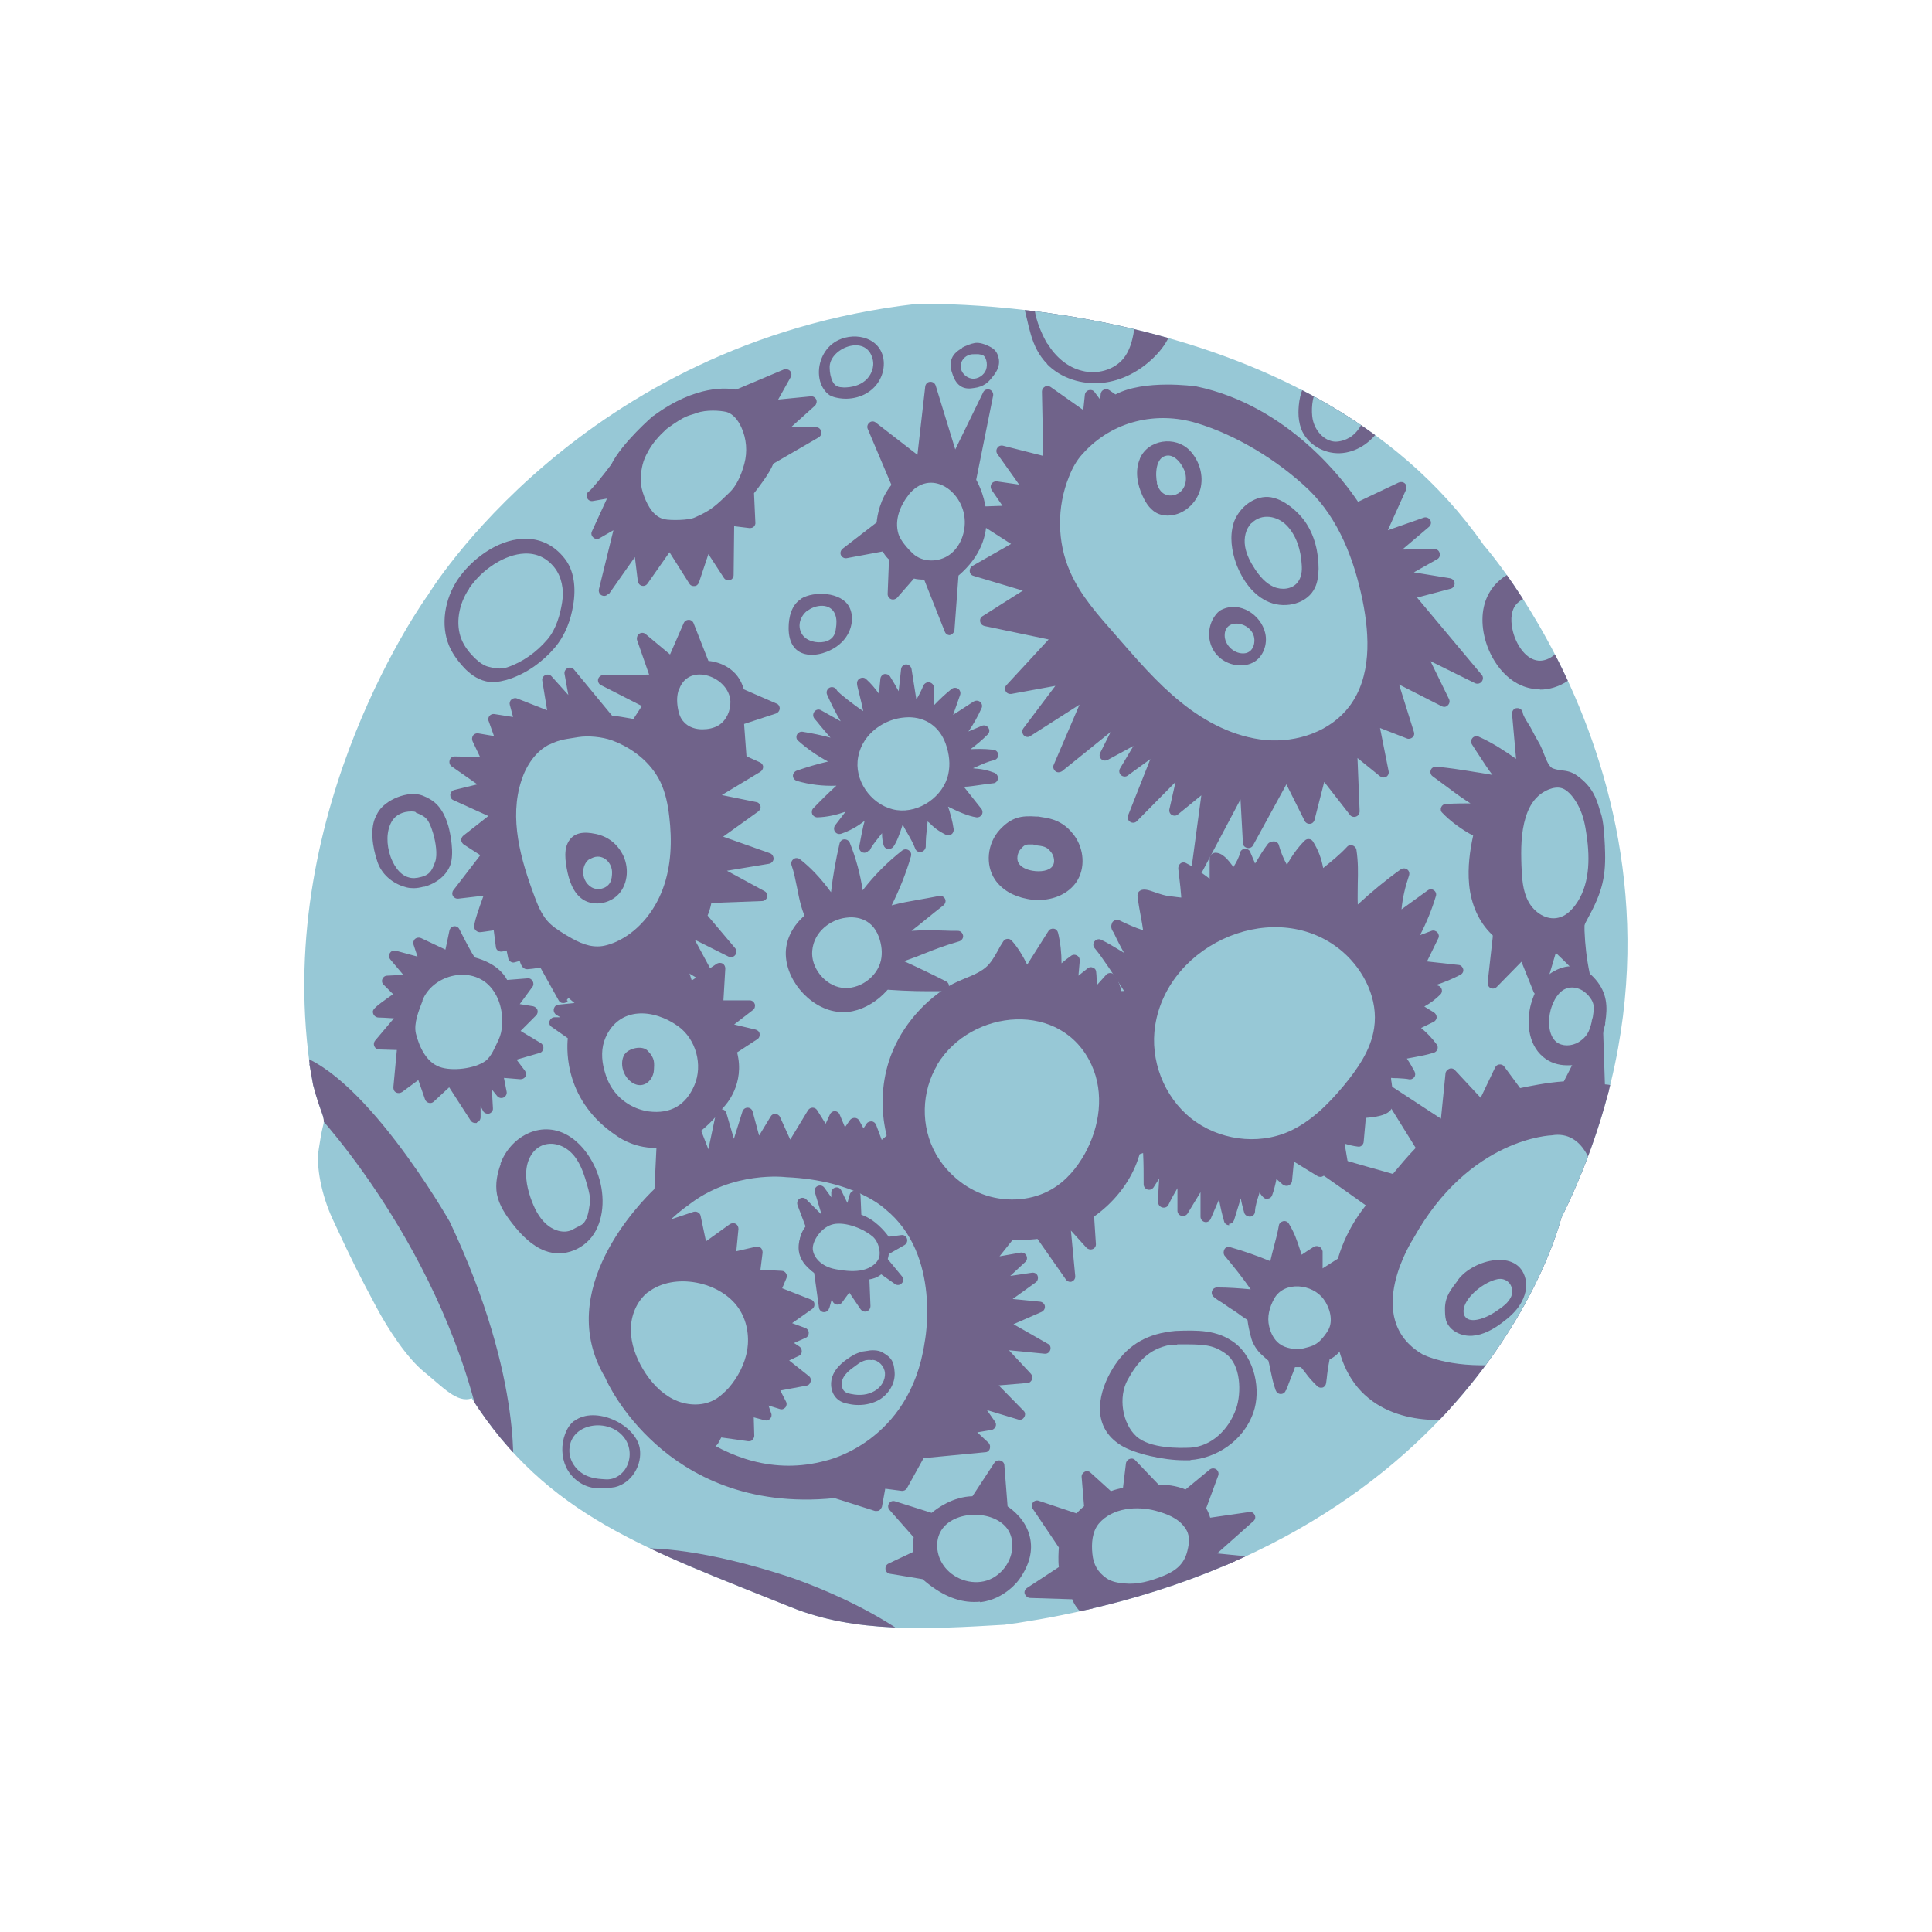 <svg viewBox="0 0 72 72" xmlns:xlink="http://www.w3.org/1999/xlink" xmlns="http://www.w3.org/2000/svg" id="a"><defs><style>.c{fill:none;}.d{fill:#97c8d6;}.e{fill:#70638a;}.f{clip-path:url(#b);}</style><clipPath id="b"><path d="M11.54,39.65c-1.33-9.6,4.41-17.48,4.41-17.48,0,0,5.68-9.4,18.17-10.84,0,0,14.56-.52,21.17,8.98,0,0,9.81,11.05,2.89,25.09,0,0-3.01,12.42-20.24,15.08l-.51,.07c-2.87,.17-5.57,.31-7.94-.65-5.39-2.17-9.1-3.39-11.91-7.79-.54,.2-1.09-.43-1.76-.97s-1.38-1.65-1.78-2.4c-.65-1.22-.87-1.64-1.65-3.32-.41-.89-.62-1.97-.51-2.6,.05-.29,.08-.56,.17-.91,.07-.31-.08-.34-.38-1.47l-.14-.79Z" class="c"></path></clipPath></defs><path d="M11.54,39.65c-1.33-9.6,4.41-17.48,4.41-17.48,0,0,5.68-9.4,18.17-10.84,0,0,14.56-.52,21.17,8.98,0,0,9.81,11.05,2.89,25.09,0,0-3.01,12.42-20.24,15.08l-.51,.07c-2.87,.17-5.57,.31-7.94-.65-5.39-2.17-9.1-3.39-11.91-7.79-.54,.2-1.09-.43-1.76-.97s-1.38-1.65-1.78-2.4c-.65-1.22-.87-1.64-1.65-3.32-.41-.89-.62-1.97-.51-2.6,.05-.29,.08-.56,.17-.91,.07-.31-.08-.34-.38-1.47l-.14-.79Z" class="d"></path><g><g class="f"><g><path d="M40.12,32.86c.33-.5,.29-1.21-.09-1.73-.31-.41-.66-.61-1.22-.68l-.12-.02h-.07c-.56-.04-.92,.02-1.36,.49-.47,.51-.55,1.31-.18,1.86,.25,.37,.67,.62,1.2,.72,.14,.03,.28,.04,.42,.04,.6,0,1.13-.25,1.42-.68Zm-1.6-1.38l.15,.03c.29,.03,.38,.09,.51,.26,.11,.15,.14,.37,.05,.5-.12,.19-.47,.23-.75,.18-.24-.04-.43-.14-.51-.27-.1-.14-.06-.4,.07-.54,.12-.13,.16-.17,.32-.17,.04,0,.09,0,.15,0Z" class="e"></path><path d="M44.36,54.41c.93-.06,1.97-.68,2.35-1.77,.29-.82,.06-2.02-.69-2.59-.66-.5-1.4-.48-2.22-.45l-.26,.03-.11,.02c-.95,.17-1.59,.67-2.05,1.5-.49,.89-.67,2.05,.39,2.71,.51,.32,1.6,.56,2.35,.56,.08,0,.16,0,.25,0Zm-.49-4.31h.02c.93,0,1.29-.01,1.79,.35,.57,.41,.59,1.45,.39,2.04-.29,.83-.95,1.41-1.7,1.46-.41,.02-1.51,.04-2.02-.42-.52-.47-.69-1.46-.32-2.12,.36-.65,.78-1.14,1.58-1.29h.26Z" class="e"></path><path d="M57.38,25.68c-.05,0-.11,0-.16,0-1-.1-1.61-1-1.84-1.74-.21-.68-.17-1.33,.11-1.83,.41-.75,1.37-1.13,2.23-.89l-.28,1.03c-.38-.1-.84,.07-1.01,.38-.18,.33-.09,.77-.02,1,.14,.46,.48,.95,.92,.99,.32,.03,.68-.2,.84-.53l.96,.47c-.33,.69-1.03,1.14-1.74,1.14Z" class="e"></path><path d="M58.97,39.55c.52-.33,.7-.73,.81-1.23l.04-.15v-.05c.1-.61,.07-1.11-.35-1.61-.46-.54-.98-.64-1.57-.31-.5,.28-.73,.81-.84,1.2-.17,.6-.15,1.49,.45,1.99,.25,.21,.56,.31,.89,.31,.29,0,.31,0,.57-.16Zm.2-2.48c.23,.27,.26,.38,.19,.83l-.04,.14v.03c-.09,.4-.2,.58-.48,.76-.27,.17-.63,.17-.84,0-.3-.25-.32-.79-.21-1.2,.06-.21,.2-.58,.49-.75,.09-.05,.2-.08,.3-.08,.21,0,.44,.1,.59,.28Z" class="e"></path><g><path d="M32.93,26.56c-.01-.41,0-.82,.06-1.22,.25,.38,.45,.78,.61,1.2l.16-1.56,.26,1.62c.23-.29,.43-.61,.57-.96,.03,.42,.01,.85-.05,1.27,.31-.39,.66-.75,1.05-1.06l-.46,1.3,1.27-.82c-.23,.54-.57,1.03-.97,1.45l1.25-.53c-.34,.34-.73,.64-1.15,.87,.47,.08,.79-.04,1.48,.03-.49,.1-.88,.41-1.38,.5,.74,.32,.77,.13,1.35,.36-.58,.05-.91,.18-1.49,.12l.91,1.16c-.43-.06-1-.39-1.39-.57,.13,.61,.22,.64,.31,1.24-.57-.28-.52-.46-.98-.72,.05,.63-.04,.6-.05,1.34-.21-.54-.57-.93-.69-1.5-.05,.31-.29,1.13-.48,1.38-.09-.3-.01-.79-.1-1.1-.16,.51-.53,.79-.78,1.26,.1-.66,.21-.92,.31-1.58-.33,.4-.76,.7-1.25,.87l.94-1.24c-.51,.37-1.13,.59-1.77,.62,.42-.44,.86-.86,1.33-1.25-.68,.13-1.38,.1-2.05-.1,.57-.19,1.15-.35,1.75-.46-.59-.23-1.14-.57-1.61-.99,.65,.1,1.18,.26,1.81,.44-.48-.37-.8-.8-1.2-1.25l1.45,.81c-.38-.51-.7-1.07-.95-1.66,.07,.17,1.37,1.18,1.4,.99,.03-.15-.25-1.17-.28-1.34,.32,.31,.59,.7,.81,1.09Z" class="e"></path><path d="M32.4,31.71c.09-.18,.21-.33,.33-.48,.05-.06,.09-.12,.14-.18,0,.16,.02,.32,.06,.45,.02,.07,.08,.13,.16,.14,.07,.01,.15-.02,.2-.08,.12-.16,.25-.5,.35-.83,.06,.11,.11,.21,.17,.31,.11,.19,.22,.38,.3,.59,.03,.09,.13,.14,.22,.12,.09-.02,.16-.1,.17-.19,0-.31,.02-.48,.04-.63,.01-.11,.02-.2,.03-.32,.02,.02,.04,.04,.07,.06,.13,.13,.27,.27,.61,.44,.07,.03,.15,.03,.21-.02,.06-.04,.09-.12,.08-.19-.05-.34-.11-.51-.16-.69-.02-.05-.03-.1-.05-.15,.34,.17,.73,.35,1.06,.4,.08,.01,.16-.03,.2-.1,.04-.07,.03-.16-.02-.22l-.65-.82c.2,0,.38-.04,.56-.06,.16-.02,.33-.05,.53-.07,.09,0,.17-.08,.18-.17s-.04-.18-.13-.22c-.29-.11-.45-.13-.62-.15-.06,0-.12-.01-.18-.02,.05-.02,.1-.04,.14-.06,.22-.1,.42-.19,.64-.24,.1-.02,.17-.11,.16-.2,0-.1-.08-.18-.18-.19-.36-.04-.62-.03-.85-.02,.23-.17,.44-.35,.64-.55,.07-.07,.08-.17,.02-.25-.05-.08-.16-.11-.24-.07l-.5,.21c.19-.27,.35-.56,.49-.87,.04-.08,.01-.18-.05-.23-.07-.06-.16-.06-.24-.02l-.77,.5,.26-.74c.03-.08,0-.18-.07-.23-.07-.05-.17-.05-.24,0-.24,.19-.46,.4-.67,.62,.01-.23,0-.45,0-.68,0-.09-.08-.17-.17-.18-.09-.02-.18,.04-.22,.12-.07,.18-.16,.35-.26,.52l-.18-1.14c-.02-.1-.11-.17-.2-.17-.1,0-.18,.08-.19,.18l-.09,.82c-.1-.19-.21-.37-.32-.55-.05-.07-.13-.1-.21-.09-.08,.02-.14,.09-.15,.17-.02,.19-.04,.38-.05,.57-.15-.21-.31-.4-.48-.55-.06-.06-.15-.07-.23-.03-.08,.04-.12,.12-.11,.21,0,.06,.04,.19,.09,.4,.04,.16,.1,.41,.14,.61-.34-.22-.9-.66-.98-.77-.04-.1-.16-.15-.26-.11-.1,.04-.15,.16-.11,.26h0c.15,.34,.32,.68,.51,1l-.73-.41c-.08-.05-.19-.03-.25,.05-.06,.08-.06,.18,0,.26,.07,.08,.14,.16,.2,.24,.13,.16,.27,.32,.4,.47-.33-.09-.67-.16-1.04-.22-.09-.01-.17,.03-.21,.11-.04,.08-.02,.18,.05,.23,.34,.3,.71,.56,1.11,.77-.4,.09-.79,.21-1.17,.34-.08,.03-.14,.11-.14,.19,0,.09,.06,.16,.14,.19,.48,.14,.98,.2,1.48,.18-.3,.27-.58,.55-.86,.84-.06,.06-.07,.15-.04,.22,.03,.07,.11,.12,.19,.12,.36-.01,.71-.09,1.05-.21l-.39,.51c-.05,.07-.05,.17,0,.24,.05,.07,.14,.1,.23,.07,.32-.11,.61-.27,.87-.48-.01,.05-.02,.11-.04,.16-.05,.23-.1,.47-.16,.8-.01,.1,.04,.19,.13,.22,.02,0,.04,.01,.06,.01,.07,0,.14-.04,.18-.11Zm1.18-1.84c-.1,0-.18,.08-.19,.17-.02,.13-.07,.34-.14,.56,0-.11-.02-.21-.05-.31-.03-.09-.1-.14-.19-.14h0c-.09,0-.17,.06-.19,.14-.05,.16-.12,.3-.21,.43,.04-.19,.08-.39,.12-.66,.01-.09-.03-.18-.12-.21-.08-.04-.18-.01-.24,.06-.11,.13-.23,.25-.36,.36l.36-.48c.06-.08,.05-.19-.02-.26-.07-.07-.18-.08-.26-.02-.33,.24-.7,.41-1.1,.5,.29-.29,.6-.56,.91-.82,.07-.06,.09-.16,.05-.24s-.13-.13-.22-.11c-.39,.07-.78,.09-1.17,.06,.31-.08,.63-.16,.95-.21,.09-.02,.15-.09,.16-.18,0-.09-.04-.17-.13-.21-.3-.12-.59-.26-.86-.43,.28,.07,.55,.15,.84,.23l.09,.02c.09,.03,.19-.02,.23-.1,.04-.09,.02-.19-.06-.25-.15-.11-.28-.23-.4-.35l.44,.24c.08,.05,.19,.03,.25-.04,.06-.07,.07-.18,.01-.25-.17-.23-.33-.48-.48-.73,.35,.23,.69,.41,.77,.4,.1-.01,.18-.09,.2-.19,.01-.09,0-.25-.09-.59,.08,.13,.16,.26,.24,.4,.04,.08,.14,.12,.23,.1,.09-.02,.15-.11,.15-.2,0-.19,0-.38,0-.57,.1,.2,.2,.41,.28,.62,.03,.09,.12,.14,.21,.13,.09-.01,.16-.09,.17-.18v-.06l.03,.13c.01,.08,.07,.14,.15,.16,.08,.02,.16,0,.21-.07,.07-.09,.15-.19,.21-.29-.01,.15-.03,.29-.05,.44-.01,.09,.04,.18,.12,.21,.08,.04,.18,.01,.24-.06,.14-.17,.28-.34,.44-.5l-.19,.54c-.03,.08,0,.17,.06,.22,.07,.05,.16,.06,.23,.01l.62-.4c-.17,.26-.36,.5-.57,.73-.07,.07-.07,.17-.02,.25,.03,.05,.08,.07,.13,.08-.05,.05-.08,.11-.06,.18,.01,.08,.08,.15,.16,.16,.16,.03,.31,.03,.45,.03-.12,.05-.23,.09-.36,.11-.09,.02-.15,.09-.16,.18,0,.09,.04,.17,.12,.21,.1,.04,.19,.08,.27,.1-.09,0-.2,0-.31-.02-.08,0-.16,.03-.2,.1-.04,.07-.03,.16,.02,.22l.5,.64c-.16-.07-.32-.15-.47-.23-.09-.05-.18-.09-.27-.13-.07-.03-.15-.02-.21,.02-.06,.05-.09,.12-.07,.2,.06,.29,.11,.46,.16,.6,.02,.06,.04,.11,.05,.17-.05-.04-.09-.08-.13-.12-.11-.11-.23-.22-.47-.36-.06-.04-.14-.03-.21,0s-.1,.11-.09,.18c.02,.29,.01,.43,0,.59-.15-.26-.29-.51-.35-.8-.02-.09-.1-.16-.2-.16h0Z" class="e"></path></g><g><path d="M31.69,28.35c-.08,.99,.7,1.97,1.69,2.11,.98,.14,2.01-.58,2.22-1.55,.09-.43,.04-.88-.11-1.3-.74-1.98-3.64-1.19-3.8,.73Z" class="d"></path><path d="M35.86,28.97c.1-.46,.06-.96-.12-1.45-.35-.94-1.2-1.44-2.21-1.3-.97,.13-2,.9-2.1,2.11-.09,1.12,.8,2.24,1.92,2.4,.1,.01,.19,.02,.29,.02,1.03,0,2.01-.76,2.23-1.78Zm-.62-1.26c.14,.39,.18,.78,.1,1.14-.18,.83-1.08,1.46-1.92,1.34-.85-.12-1.53-.97-1.46-1.82h0c.08-.93,.89-1.52,1.64-1.62,.09-.01,.17-.02,.26-.02,.64,0,1.15,.35,1.38,.98Z" class="e"></path></g><g><path d="M31.13,33.81c.07-.79,.2-1.57,.38-2.33,.28,.71,.46,1.46,.53,2.22,.48-.7,1.07-1.33,1.74-1.85-.23,.77-.54,1.52-.93,2.22,.9-.3,1.28-.3,2.21-.49-.77,.6-1.06,.91-1.89,1.42,1.16-.19,1.37-.14,2.55-.11-1.17,.34-1.39,.55-2.56,.89,.68,.32,1.35,.64,2.02,.97-.82,.02-1.63,0-2.45-.08,.16-.41,.32-.83,.32-1.27,.02-1.5-2.25-.26-2.73-1.09-.36-.62-.37-1.45-.6-2.12,.56,.43,1.04,1.04,1.42,1.63Z" class="e"></path><path d="M35.17,36.95c.09,0,.17-.07,.19-.16,.02-.09-.02-.18-.11-.22-.51-.26-1.03-.51-1.56-.75,.32-.11,.56-.2,.8-.3,.35-.14,.68-.27,1.26-.44,.09-.03,.16-.12,.14-.22s-.1-.17-.19-.17c-.19,0-.36,0-.51-.01-.49-.01-.8-.02-1.22,.01,.21-.16,.39-.31,.6-.48,.17-.14,.36-.29,.59-.47,.07-.06,.1-.16,.06-.24-.04-.08-.13-.13-.22-.11-.3,.06-.54,.1-.76,.14-.34,.06-.64,.11-1.01,.21,.29-.59,.54-1.2,.72-1.83,.02-.08,0-.17-.08-.22-.07-.05-.17-.05-.24,0-.55,.43-1.05,.93-1.48,1.49-.09-.6-.25-1.2-.48-1.77-.03-.08-.11-.13-.2-.13-.09,0-.16,.07-.18,.15-.14,.6-.25,1.21-.32,1.82-.38-.52-.77-.93-1.16-1.23-.07-.05-.17-.06-.24,0-.07,.05-.1,.14-.07,.23,.09,.25,.14,.52,.2,.81,.09,.46,.18,.94,.42,1.34,.27,.46,.88,.43,1.47,.4,.44-.02,.9-.04,1.1,.15,.09,.09,.14,.23,.13,.43,0,.41-.16,.81-.31,1.2-.02,.06-.02,.12,.02,.18s.09,.09,.15,.09c.64,.06,1.28,.09,1.92,.09,.18,0,.37,0,.55,0Zm-2.02-.95c.39,.18,.77,.37,1.16,.55-.44,0-.88-.03-1.32-.06,.06-.16,.11-.32,.16-.49Zm1.41-.94c-.07,.03-.14,.06-.21,.08-.32,.13-.63,.25-1.12,.4,0-.05,0-.09,0-.14,0-.07,0-.14-.01-.21,.62-.1,.95-.13,1.34-.13Zm-2.98-.65c-.47,.02-.96,.05-1.11-.2-.2-.35-.29-.79-.37-1.22-.01-.07-.03-.14-.04-.21,.3,.31,.6,.69,.89,1.15,.05,.07,.13,.11,.22,.09,.08-.02,.14-.09,.15-.18,.05-.54,.13-1.07,.23-1.6,.14,.48,.24,.98,.28,1.48,0,.08,.07,.15,.15,.18,.08,.02,.17-.01,.22-.08,.34-.49,.73-.94,1.16-1.35-.19,.52-.42,1.02-.69,1.51-.04,.07-.03,.16,.02,.23s.14,.09,.22,.06c.58-.2,.95-.26,1.4-.34-.37,.31-.68,.55-1.21,.88-.03-.05-.07-.09-.11-.13-.24-.23-.59-.28-.96-.28-.14,0-.29,0-.44,.01Z" class="e"></path></g><g><path d="M29.89,35.4c-.07,.84,.6,1.67,1.43,1.79s1.7-.49,1.88-1.31c.08-.36,.04-.75-.09-1.1-.62-1.67-3.08-1.01-3.21,.62Z" class="d"></path><path d="M33.57,35.95c.09-.42,.05-.87-.11-1.31-.32-.87-1.1-1.33-2.03-1.2-.88,.12-2.04,.85-2.14,1.95-.09,1.04,.84,2.16,1.88,2.31,.09,.01,.17,.02,.26,.02,.94,0,1.93-.84,2.14-1.77Zm-3.3-.52c.06-.71,.68-1.16,1.26-1.23,.27-.04,.94-.04,1.22,.71,.11,.3,.14,.61,.08,.88-.14,.63-.82,1.11-1.46,1.02-.63-.09-1.16-.75-1.1-1.38l-.38-.03,.38,.03Z" class="e"></path></g><g><path d="M33.28,39.63c-.52,1.64-.09,3.55,1.08,4.82s3.04,1.83,4.72,1.43c1.5-.35,2.83-1.51,3.21-3,.16-.61,.15-1.25,.15-1.89,0-.58,0-1.17-.26-1.69-.11-.23-.27-.44-.37-.68-.28-.7,0-1.58-.45-2.17l-.75,.85c.06-.36,.07-.72,.04-1.08l-.7,.55,.09-1.02c-.27,.18-.51,.41-.72,.66,.06-.54,.03-1.1-.1-1.63l-.99,1.57c-.17-.41-.4-.86-.7-1.18-.27,.4-.41,.83-.83,1.11-.38,.26-.87,.37-1.26,.61-1.01,.62-1.8,1.59-2.16,2.71Z" class="e"></path><path d="M39.13,46.08c1.63-.38,2.97-1.65,3.36-3.14,.16-.64,.16-1.3,.16-1.94,0-.57,0-1.21-.28-1.78-.05-.1-.11-.2-.17-.3-.07-.12-.14-.24-.19-.36-.11-.27-.12-.58-.14-.9-.02-.46-.05-.93-.34-1.32-.04-.05-.09-.08-.15-.08-.06,0-.12,.02-.16,.07l-.35,.39c0-.17,0-.34-.02-.5,0-.07-.05-.14-.12-.16-.07-.03-.15-.02-.2,.03l-.34,.27,.05-.56c0-.08-.03-.15-.1-.19-.07-.04-.15-.04-.21,0-.13,.09-.26,.19-.37,.29,0-.38-.04-.77-.13-1.14-.02-.08-.08-.14-.16-.15-.08-.01-.16,.02-.2,.09l-.79,1.25c-.15-.31-.34-.63-.58-.9-.04-.04-.1-.07-.16-.06-.06,0-.12,.04-.15,.09-.08,.12-.15,.24-.21,.36-.16,.28-.3,.53-.56,.7-.19,.13-.4,.22-.63,.31-.21,.09-.43,.18-.63,.3-1.06,.65-1.88,1.68-2.24,2.82h0c-.54,1.72-.1,3.69,1.13,5.01,.97,1.04,2.37,1.63,3.77,1.63,.38,0,.77-.04,1.14-.13Zm-5.66-6.38c.33-1.05,1.09-2,2.07-2.6,.17-.11,.37-.19,.57-.27,.24-.1,.48-.2,.7-.35,.34-.23,.51-.54,.68-.84,.02-.03,.04-.07,.06-.1,.22,.3,.38,.65,.49,.91,.03,.07,.09,.12,.17,.12,.08,0,.15-.03,.19-.09l.72-1.13c.04,.35,.04,.71,0,1.07-.01,.09,.04,.17,.12,.21,.08,.03,.18,.01,.23-.06,.1-.12,.21-.24,.33-.34l-.05,.55c0,.08,.03,.16,.1,.19,.07,.04,.16,.03,.22-.02l.4-.31c0,.22-.02,.43-.05,.65-.01,.09,.03,.18,.11,.21,.08,.04,.18,.02,.24-.05l.57-.64c.1,.25,.12,.56,.13,.87,.02,.34,.03,.7,.17,1.03,.06,.15,.14,.29,.22,.42,.05,.09,.11,.18,.15,.27,.24,.49,.24,1.08,.24,1.6,0,.61,0,1.24-.15,1.84-.35,1.35-1.58,2.5-3.06,2.85-1.62,.38-3.4-.16-4.53-1.38-1.13-1.22-1.54-3.03-1.04-4.62h0Z" class="e"></path></g><path d="M34.94,39.67c-.61,1.01-.64,2.31-.06,3.34,.4,.7,1.07,1.28,1.87,1.54,.81,.26,1.74,.19,2.46-.24,.53-.31,.92-.79,1.21-1.3,.57-1.02,.74-2.27,.26-3.32-1.1-2.42-4.48-2.11-5.75-.02Z" class="d"></path><g><path d="M42.07,42c.3-.1-.22,.51-.25,1.04,.11-.11,.99-.26,.98-.41,.05,.5,.06,1.01,.05,1.51l.7-1.08c-.11,.57-.16,1.15-.16,1.73,.2-.42,.43-.82,.71-1.19v1.51l.85-1.4v1.62l.6-1.42c.03,.52,.12,1.04,.27,1.54l.52-1.7c.02,.48,.11,.96,.25,1.43,.03-.47,.29-.91,.32-1.38,.16,.27,.11,.49,.33,.72,.1-.3,.17-.61,.21-.93l.51,.44,.1-1.04,1.15,.71c-.02-.35-.09-.69-.22-1.01,.32,.34,.68,.64,1.07,.89l-.21-1.24c.24,.12,.5,.2,.77,.23l.09-1.06c.62-.04,.99-.13,.99-.32,0-.73-.03-.59-.08-1.21,.18,.04,.75,.05,.93,.09-.12-.25-.27-.48-.45-.7,.13-.15-.07,.18,0,0,.58-.14,.83-.13,1.29-.28-.22-.3-.49-.56-.8-.76l.76-.37-.68-.41c.33-.13,.64-.32,.89-.57l-.75-.22c.53-.12,1.05-.31,1.54-.56l-1.46-.16,.55-1.12-.93,.33c.35-.59,.63-1.22,.83-1.88l-1.33,.96c.02-.59,.13-1.18,.32-1.74-.66,.48-1.29,1-1.87,1.57-.13-.89,.05-1.54-.09-2.43-.42,.45-.8,.71-1.21,1.05-.01-.45-.14-.89-.38-1.27-.33,.33-.59,.73-.77,1.17-.24-.32-.42-.7-.52-1.09-.1,.02,.04,0-.06,.02-.37,.48-.42,.76-.71,.97-.08-.21-.22-.5-.3-.71-.06,.28-.32,.67-.39,.84-.19-.17-.47-.7-.73-.69v1.16c-.68-.48-.85-.63-1.18-.8,.11,.88,.09,.88,.13,1.33-.24-.02,.27,.03-.64-.08-.4-.03-.89-.31-1.01-.24,.05,.51,.2,1.07,.25,1.58-.41-.09-.83-.28-1.2-.46,0,.02-.06,.05,.05,.17,.3,.67,.5,.95,.75,1.4-.46-.22-1.02-.63-1.48-.84,.36,.43,1.04,1.49,1.33,1.96-.4-.1-.77,.06-1.18,.03,.33,.41,.12,.16,.53,.49l-1.16,.27" class="e"></path><path d="M45.81,45.66h0c-.09,0-.17-.06-.19-.14-.08-.27-.14-.54-.19-.82l-.31,.72c-.04,.09-.13,.14-.22,.12-.09-.02-.16-.1-.16-.2v-.91l-.48,.79c-.05,.08-.14,.11-.23,.09-.09-.02-.15-.1-.15-.19v-.84c-.12,.2-.23,.4-.33,.61-.04,.09-.13,.13-.23,.11-.09-.02-.16-.1-.16-.2,0-.29,.02-.58,.04-.88l-.21,.33c-.05,.07-.14,.11-.23,.08-.09-.03-.14-.11-.14-.2,0-.39,0-.78-.02-1.16-.09,.03-.2,.07-.32,.1-.12,.04-.31,.09-.35,.12-.06,.06-.14,.07-.22,.03-.08-.03-.12-.12-.11-.2,.02-.29,.16-.59,.26-.8,.01-.03,.03-.06,.04-.1-.02-.02-.03-.04-.04-.07-.04-.1,.02-.22,.12-.25,.17-.06,.26,.01,.3,.06,.12,.13,.04,.3-.07,.53-.04,.09-.1,.2-.14,.32l.09-.03c.13-.04,.35-.1,.43-.15,.03-.06,.09-.1,.16-.11,.11,0,.21,.07,.22,.18h0c.03,.28,.04,.57,.05,.86l.34-.51c.05-.08,.15-.11,.24-.08,.09,.04,.14,.13,.12,.22-.05,.28-.09,.55-.12,.83,.09-.15,.19-.3,.3-.44,.05-.07,.14-.1,.22-.07,.08,.03,.14,.1,.14,.19v.79l.48-.79c.05-.08,.14-.11,.23-.09,.09,.02,.15,.1,.15,.19v.64l.22-.52c.04-.09,.13-.13,.22-.12,.09,.02,.16,.09,.17,.19,.02,.26,.05,.53,.09,.79l.3-.99c.03-.09,.12-.15,.22-.14,.1,.01,.17,.09,.18,.19,0,.19,.03,.37,.06,.56,.06-.18,.1-.35,.11-.52,0-.09,.07-.16,.15-.18,.09-.02,.17,.02,.22,.09,.05,.08,.08,.16,.11,.23,.03-.12,.05-.24,.06-.37,0-.07,.06-.14,.13-.16,.07-.03,.15-.01,.2,.04l.22,.19,.07-.66c0-.07,.05-.13,.11-.16,.06-.03,.13-.03,.19,0l.8,.49c-.03-.19-.09-.37-.16-.55-.04-.09,0-.19,.08-.24,.08-.05,.19-.04,.25,.03,.2,.22,.41,.41,.65,.59l-.13-.77c-.01-.07,.02-.15,.08-.19s.14-.05,.21-.02c.16,.08,.32,.14,.5,.18l.07-.84c0-.1,.09-.18,.19-.18,.6-.04,.76-.12,.8-.15,0-.46-.01-.54-.04-.74-.01-.1-.03-.22-.05-.43,0-.06,.02-.13,.07-.17,.05-.04,.11-.06,.18-.04,.08,.02,.26,.03,.43,.04h.09c-.05-.07-.09-.14-.15-.21-.01,0-.03,0-.03-.01-.05-.02-.17-.1-.1-.31,.02-.05,.05-.09,.1-.12,.07-.06,.14-.06,.19-.05,.2-.04,.35-.07,.5-.1,.12-.02,.23-.04,.35-.07-.16-.18-.35-.34-.56-.48-.06-.04-.1-.11-.09-.18,0-.07,.05-.14,.11-.17l.44-.21-.37-.22c-.07-.04-.1-.11-.1-.19,0-.08,.06-.14,.13-.17,.19-.07,.38-.17,.55-.29l-.39-.11c-.09-.03-.15-.11-.14-.2s.07-.17,.15-.19c.27-.06,.55-.15,.81-.24l-.7-.08c-.07,0-.12-.05-.15-.1s-.03-.13,0-.19l.33-.67-.46,.17c-.08,.03-.17,0-.22-.06-.05-.06-.06-.16-.02-.23,.23-.4,.43-.81,.6-1.24l-.81,.59c-.06,.04-.14,.05-.21,.01-.07-.04-.11-.11-.11-.18,.01-.41,.07-.82,.16-1.21-.48,.37-.94,.77-1.37,1.19-.05,.05-.13,.07-.2,.05-.07-.02-.12-.09-.13-.16-.07-.46-.06-.86-.05-1.25,0-.26,.01-.51,0-.77-.2,.19-.39,.34-.58,.49-.11,.09-.22,.18-.34,.27-.06,.05-.14,.06-.21,.03-.07-.03-.12-.1-.12-.18,0-.32-.08-.64-.22-.94-.23,.27-.41,.58-.55,.9-.03,.07-.09,.11-.16,.12-.07,0-.14-.02-.19-.08-.18-.25-.33-.52-.44-.81-.05,.08-.1,.15-.14,.22-.12,.21-.23,.38-.44,.53-.05,.04-.11,.05-.17,.03-.06-.02-.11-.06-.13-.12-.03-.08-.07-.17-.11-.26-.04,.07-.07,.14-.11,.2-.04,.08-.08,.15-.11,.2-.03,.06-.08,.1-.14,.11-.06,.01-.13,0-.18-.05-.08-.07-.16-.17-.24-.28-.04-.05-.1-.13-.16-.2v.8c-.01,.07-.05,.14-.12,.18-.07,.03-.15,.03-.21-.02-.18-.13-.32-.24-.45-.32-.15-.11-.26-.19-.36-.26,.04,.34,.05,.49,.06,.66,0,.08,.01,.17,.02,.28,0,.06-.02,.12-.06,.16-.04,.04-.1,.06-.16,.06h-.05s-.03,0-.04-.01h0s-.13-.02-.56-.07c-.22-.01-.45-.1-.65-.17-.03-.01-.07-.03-.11-.04,.02,.17,.06,.35,.09,.52,.05,.27,.1,.54,.13,.81,0,.06-.02,.13-.07,.17-.05,.04-.11,.06-.17,.05-.27-.06-.53-.15-.79-.26,.14,.29,.26,.5,.39,.72,.07,.12,.14,.24,.21,.37,.04,.08,.03,.17-.03,.23-.06,.06-.15,.08-.23,.04-.22-.1-.45-.24-.68-.38,.3,.44,.61,.93,.78,1.22,.04,.07,.04,.16-.01,.22-.05,.07-.13,.09-.21,.07-.19-.05-.38-.02-.59,0h-.08s.11,.09,.2,.17c.06,.05,.09,.13,.07,.2-.02,.07-.08,.13-.15,.15l-1.16,.27c-.11,.02-.22-.04-.24-.15s.04-.22,.15-.24l.75-.18s-.08-.09-.16-.19l-.06-.08c-.05-.06-.06-.15-.02-.22,.04-.07,.11-.11,.19-.11,.16,.01,.31,0,.47-.03,.1-.01,.21-.03,.31-.03-.33-.52-.82-1.27-1.1-1.6-.06-.07-.06-.18,0-.25,.06-.07,.16-.1,.24-.06,.24,.11,.51,.28,.76,.43,.03,.02,.07,.04,.1,.06-.12-.21-.24-.44-.39-.76-.09-.12-.11-.23-.06-.34,.01-.04,.03-.07,.07-.09,.06-.05,.14-.06,.21-.02,.28,.14,.58,.27,.88,.37-.02-.16-.05-.32-.08-.48-.05-.27-.1-.54-.13-.81,0-.08,.03-.15,.1-.19,.14-.08,.32-.02,.57,.07,.18,.06,.38,.13,.55,.14,.17,.02,.3,.04,.41,.05v-.04c-.02-.23-.03-.39-.11-1.04,0-.07,.02-.14,.08-.19s.14-.05,.2-.02c.26,.13,.43,.25,.76,.49l.13,.1v-.77c.01-.11,.1-.19,.2-.2,.28-.01,.49,.27,.68,.52v.02c.11-.17,.22-.38,.25-.53,.02-.09,.09-.15,.18-.16,.09,0,.17,.04,.2,.12,.04,.1,.1,.23,.15,.35l.03,.08c.05-.06,.09-.14,.14-.22,.08-.14,.19-.31,.34-.51,.03-.04,.07-.06,.11-.07,.02,0,.04-.02,.07-.02,.1-.02,.21,.04,.23,.14,.07,.25,.17,.5,.3,.73,.18-.33,.4-.64,.66-.9,.04-.04,.1-.07,.16-.06,.06,0,.12,.04,.15,.09,.19,.3,.32,.64,.38,.99l.05-.04c.28-.23,.55-.44,.84-.75,.05-.06,.13-.08,.21-.05,.07,.02,.13,.09,.14,.16,.07,.46,.06,.86,.05,1.25,0,.26-.01,.52,0,.79,.51-.47,1.04-.91,1.6-1.31,.07-.05,.17-.05,.24,0,.07,.05,.1,.14,.07,.23-.14,.41-.24,.83-.28,1.26l.98-.71c.07-.05,.16-.05,.23,0,.07,.05,.1,.14,.07,.22-.15,.5-.35,.99-.59,1.45l.43-.16c.08-.03,.16,0,.22,.06,.05,.06,.07,.15,.03,.22l-.42,.86,1.17,.13c.09,0,.16,.08,.18,.16,.02,.09-.03,.17-.11,.21-.29,.15-.6,.28-.91,.38l.08,.02c.07,.02,.12,.07,.14,.14,.02,.07,0,.14-.05,.19-.18,.18-.38,.33-.6,.45l.36,.22c.06,.04,.1,.11,.1,.18,0,.07-.05,.14-.11,.17l-.47,.23c.22,.18,.41,.38,.58,.61,.04,.05,.05,.12,.03,.18s-.07,.11-.13,.13c-.27,.08-.47,.12-.69,.16-.1,.02-.2,.04-.32,.06,.11,.16,.2,.32,.29,.49,.03,.07,.03,.15-.02,.21-.05,.06-.13,.09-.2,.07-.08-.02-.27-.03-.43-.04-.08,0-.16,0-.23-.01,0,.07,.01,.12,.02,.17,.03,.21,.04,.31,.04,.81,0,.37-.49,.47-1,.51l-.08,.89c0,.05-.03,.1-.07,.14s-.1,.05-.15,.04c-.17-.02-.33-.06-.49-.11l.15,.89c.01,.08-.02,.16-.09,.2-.07,.04-.15,.04-.22,0-.2-.13-.4-.27-.58-.42,.02,.12,.03,.24,.04,.36,0,.07-.03,.14-.1,.18-.06,.04-.14,.04-.21,0l-.88-.54-.07,.72c0,.07-.06,.14-.13,.17-.07,.03-.15,.01-.21-.03l-.24-.21c-.04,.2-.09,.41-.16,.6-.02,.07-.08,.12-.15,.13-.07,.02-.14,0-.19-.06-.06-.06-.1-.12-.13-.17l-.02,.07c-.07,.22-.14,.43-.15,.64,0,.1-.08,.18-.18,.19-.1,0-.19-.05-.22-.14-.05-.18-.1-.36-.13-.54l-.25,.81c-.03,.08-.1,.14-.19,.14Z" class="e"></path></g><path d="M43.05,38.22c-.2,1.28,.32,2.64,1.33,3.45s2.47,1.02,3.65,.5c.81-.36,1.46-1.01,2.03-1.69,.53-.64,1.03-1.35,1.15-2.17,.16-1.05-.36-2.13-1.16-2.83-2.43-2.11-6.52-.37-7,2.74Z" class="d"></path><g><path d="M59.48,30.35c.11,.31,.13,.91,.14,1.24,.05,1.06-.1,1.6-.61,2.53-.06,.11-.12,.21-.15,.33-.02,.08-.01,.16-.01,.24,.02,.54,.08,1.08,.19,1.61-.37-.4-.77-.79-1.17-1.16l-.51,1.73-.56-1.41-1.13,1.16,.19-1.7c0-.05,.01-.11,0-.15-.02-.05-.06-.08-.1-.12-.47-.44-.71-1.08-.78-1.72s.04-1.29,.18-1.92c-.41-.18-.94-.55-1.24-.87,.87-.02,1.17-.02,1.67,0-1.01-.58-.87-.52-2.06-1.39,.79,.08,1.05,.14,1.61,.23,.48,.07,.23,.02,1.06,.21-.48-.46-.7-.9-1.16-1.58,.67,.29,1.18,.68,1.72,1.05l-.19-2.09c.02,.18,.22,.45,.31,.61,.11,.22,.23,.43,.35,.64,.17,.3,.26,.86,.6,.98s.57,.04,.85,.25c.62,.45,.68,.91,.81,1.28Z" class="e"></path><path d="M57.38,37.07c.09,0,.16-.06,.18-.14l.42-1.42c.32,.3,.63,.61,.92,.93,.06,.07,.16,.08,.24,.04,.08-.04,.12-.13,.1-.22-.11-.52-.17-1.05-.19-1.58,0-.07,0-.14,0-.19,.02-.08,.06-.15,.11-.24l.02-.04c.54-.98,.68-1.57,.63-2.63v-.04c-.02-.35-.04-.93-.16-1.26h0c-.02-.05-.04-.11-.05-.16-.11-.35-.24-.79-.82-1.21-.21-.15-.39-.18-.57-.2-.1-.01-.21-.03-.33-.07-.15-.05-.25-.31-.34-.54-.05-.13-.1-.25-.15-.35-.12-.21-.24-.42-.35-.64-.03-.05-.07-.11-.11-.18-.07-.11-.17-.28-.18-.36-.01-.11-.11-.19-.22-.18-.11,0-.19,.11-.18,.22h0l.15,1.67c-.42-.29-.86-.59-1.4-.83-.08-.03-.18-.01-.23,.06-.06,.07-.06,.17-.01,.24,.1,.15,.19,.3,.28,.43,.17,.26,.31,.48,.48,.7-.1-.02-.15-.03-.28-.05l-.18-.03c-.16-.02-.3-.05-.44-.07-.32-.05-.63-.1-1.19-.16-.09,0-.18,.04-.21,.13s0,.18,.07,.23c.26,.19,.45,.33,.61,.45,.36,.27,.53,.39,.8,.56-.24,0-.52,0-.91,.02-.08,0-.15,.05-.18,.12s-.02,.16,.04,.21c.28,.3,.74,.64,1.15,.85-.12,.55-.21,1.18-.15,1.82,.07,.75,.37,1.41,.84,1.86l.04,.04s0,.05,0,.06l-.19,1.7c0,.09,.04,.17,.11,.2,.08,.04,.17,.02,.23-.04l.92-.94,.45,1.12c.03,.08,.1,.13,.19,.13h0Zm-.72-1.75l-.73,.75,.12-1.12c0-.06,.02-.15-.02-.25-.03-.09-.1-.15-.15-.19-.4-.37-.65-.94-.71-1.6-.06-.64,.05-1.3,.18-1.85,.02-.09-.03-.19-.11-.23-.25-.11-.55-.3-.81-.5,.52,0,.77,0,1.15,.01,.09,0,.18-.05,.2-.14s-.01-.18-.09-.23c-.78-.45-.86-.5-1.42-.92,.14,.02,.27,.04,.4,.06,.14,.02,.28,.04,.44,.07l.18,.03q.18,.03,.51,.1l.34,.08c.09,.02,.18-.02,.22-.1,.04-.08,.03-.18-.04-.24-.3-.29-.49-.56-.72-.91,.26,.15,.5,.32,.75,.5,.09,.07,.19,.13,.28,.19,.06,.04,.15,.05,.21,0,.07-.04,.11-.11,.1-.19l-.1-1.06c.06,.11,.13,.23,.19,.34,.04,.08,.08,.18,.13,.29,.12,.31,.26,.66,.58,.78,.16,.06,.29,.08,.41,.09,.16,.02,.26,.04,.39,.13,.47,.35,.58,.68,.68,1.01,.02,.06,.04,.12,.06,.18,.09,.27,.12,.84,.13,1.14v.04c.04,.99-.08,1.49-.58,2.42l-.02,.03c-.06,.1-.12,.22-.15,.35-.02,.1-.02,.19-.02,.29,.01,.33,.04,.67,.08,1-.24-.24-.48-.47-.73-.7-.05-.05-.12-.06-.19-.04-.07,.02-.12,.07-.14,.14l-.35,1.18-.35-.87c-.03-.06-.08-.11-.15-.12-.01,0-.03,0-.04,0-.05,0-.11,.02-.14,.06Z" class="e"></path></g><path d="M57.32,29.67c-.23,.21-.37,.49-.46,.78-.18,.58-.18,1.2-.16,1.81,.02,.46,.04,.93,.26,1.34s.68,.71,1.12,.6c.26-.06,.46-.25,.62-.46,.54-.72,.56-1.71,.43-2.6-.05-.36-.12-.73-.28-1.05-.12-.25-.37-.64-.66-.72s-.67,.11-.87,.3Z" class="d"></path><g><path d="M47.48,50.62c.1,.41,.13,.7,.27,1.12,.12-.35,.25-.62,.37-.98,.1,0,.18-.01,.28,0,.09,0,.16-.02,.18,0,0,0,.1,.12,.12,.15,.22,.28,.25,.34,.54,.63,.06-.39,.05-.53,.15-1.01,.42-.13,.66-.63,.79-1.05,.13-.42,.03-.91-.27-1.24,.28-.54,.54-1,.8-1.61l-1.37,.87c-.07,.05-.22,.13-.22,.13,0-.02-.01-.16-.01-.18l-.02-.8c-.25,.15-.36,.22-.67,.45-.22-.62-.25-.9-.55-1.38-.08,.49-.28,1.09-.36,1.58-.55-.24-1.12-.44-1.7-.61,.44,.52,.85,1.06,1.23,1.62-.53-.05-1.13-.11-1.66-.11,.13,.11,.39,.26,.47,.32,.15,.11,.37,.25,.52,.36,.19,.14,.35,.2,.35,.24,0,.09,.06,.45,.15,.75,.05,.16,.17,.36,.28,.46,.12,.1,.32,.29,.33,.31Z" class="e"></path><path d="M47.94,51.8c.06-.17,.12-.33,.18-.48,.05-.12,.1-.24,.14-.37h0s.08,0,.12,0c.03,0,.07,0,.1,0l.06,.07c.06,.07,.1,.13,.14,.18,.11,.15,.19,.24,.41,.46,.05,.05,.13,.07,.2,.05,.07-.02,.12-.09,.13-.16,.02-.13,.03-.23,.04-.33,.02-.17,.04-.31,.09-.56,.35-.16,.62-.54,.81-1.14,.14-.45,.06-.96-.22-1.32l.11-.22c.22-.41,.42-.8,.63-1.29,.03-.08,.01-.17-.05-.23-.07-.06-.16-.06-.24-.02l-1.3,.83v-.64c-.02-.07-.06-.14-.12-.17-.06-.03-.14-.03-.2,0-.19,.12-.3,.19-.46,.3-.03-.08-.05-.15-.07-.21-.11-.33-.19-.59-.41-.95-.04-.07-.13-.11-.21-.09-.08,.02-.15,.08-.16,.16-.04,.24-.11,.51-.18,.77-.05,.19-.1,.38-.14,.56-.49-.2-.99-.38-1.49-.52-.09-.02-.18,0-.22,.08s-.04,.17,.01,.24c.34,.4,.67,.82,.97,1.25-.41-.04-.85-.07-1.25-.07-.09,0-.16,.05-.19,.13s0,.17,.06,.22c.09,.08,.23,.17,.35,.24,.06,.04,.1,.07,.13,.09,.07,.05,.15,.11,.24,.16,.1,.07,.2,.13,.27,.19,.11,.08,.21,.14,.27,.18h0c.02,.18,.08,.47,.15,.71,.06,.2,.21,.43,.35,.56,.12,.11,.23,.21,.28,.25,.03,.13,.06,.25,.08,.37,.05,.23,.09,.45,.19,.73,.03,.08,.1,.14,.19,.14h0c.09,0,.16-.05,.19-.14Zm-.96-3.31h.06c.08,.01,.15-.03,.19-.09,.04-.07,.04-.15,0-.21-.26-.38-.53-.75-.81-1.11,.35,.12,.7,.26,1.04,.4,.06,.02,.12,.02,.18,0,.05-.03,.09-.08,.1-.14,.04-.24,.11-.51,.18-.77,.02-.08,.04-.16,.06-.24,.04,.11,.08,.23,.13,.37s.09,.29,.16,.48c.02,.06,.07,.1,.13,.12,.06,.02,.13,0,.18-.03,.16-.11,.26-.19,.36-.25v.45c.01,.2,.03,.24,.05,.27,.03,.05,.07,.09,.13,.1,.08,.02,.13,0,.38-.15l.79-.5c-.11,.22-.22,.43-.33,.64l-.18,.34c-.04,.08-.03,.17,.03,.23,.25,.26,.34,.68,.23,1.04-.17,.53-.39,.84-.66,.92-.07,.02-.12,.08-.14,.15-.06,.27-.08,.44-.1,.6-.03-.04-.06-.07-.09-.11-.04-.05-.09-.11-.16-.2-.12-.15-.13-.17-.18-.19-.07-.03-.13-.03-.18-.02-.02,0-.05,0-.08,0-.06,0-.11,0-.17,0-.04,0-.07,0-.12,0-.1,0-.17,.05-.2,.14-.05,.14-.1,.27-.15,.39l-.02-.09c-.03-.13-.05-.27-.09-.43h0c-.01-.06-.02-.1-.39-.41-.08-.07-.19-.24-.22-.37-.09-.31-.14-.64-.14-.69,0-.13-.1-.19-.2-.25-.06-.03-.14-.08-.23-.15-.08-.06-.19-.13-.29-.2-.04-.03-.09-.06-.13-.09,.31,.02,.62,.05,.9,.08Z" class="e"></path></g><path d="M47.49,48.39c-.18,.32-.28,.69-.19,1.05,.06,.25,.18,.49,.38,.64,.22,.17,.63,.24,.9,.17s.42-.1,.62-.29c.11-.11,.24-.28,.31-.41,.18-.34,.05-.82-.18-1.13-.42-.58-1.47-.69-1.84-.03Z" class="d"></path><g><path d="M54.73,52.61s-4.44,1.06-4.8-3.23c0,0-.62-2.3,1.24-4.49,0,0-2.94-2.12-2.97-2.04s3.77,1.14,3.77,1.14c0,0,.77-.96,1.03-1.16l-1.39-2.25,2.25,1.47,.21-2.01,1.16,1.24,.67-1.39,.67,.9s1.03-.26,1.83-.28l1.14-2.22,.08,2.35s.34-.08,.7,.15l-1.42,7.51-4.16,4.31Z" class="e"></path><path d="M54.78,52.8s.07-.03,.1-.06l4.16-4.31s.05-.06,.05-.1l1.42-7.51c.02-.08-.02-.16-.09-.21-.23-.15-.45-.19-.61-.2l-.07-2.14c0-.09-.07-.17-.16-.19-.09-.02-.18,.02-.22,.1l-1.08,2.12c-.63,.04-1.34,.19-1.63,.25l-.59-.8c-.04-.06-.11-.09-.18-.08-.07,0-.13,.05-.16,.11l-.54,1.13-.96-1.03c-.05-.06-.14-.08-.21-.05-.07,.03-.13,.09-.14,.17l-.17,1.69-1.97-1.29c-.08-.05-.18-.04-.25,.02-.07,.07-.08,.17-.03,.25l1.31,2.11c-.26,.26-.67,.75-.85,.97-1.25-.35-3.13-.89-3.52-1.04-.16-.08-.19-.07-.23-.06-.06,.02-.11,.07-.13,.13-.02,.05-.01,.11,.01,.16,.02,.03,.03,.06,.19,.13,.35,.21,1.72,1.17,2.67,1.85-1.68,2.12-1.21,4.25-1.15,4.49,.11,1.27,.58,2.22,1.4,2.81,.78,.56,1.72,.7,2.45,.7,.66,0,1.16-.11,1.2-.12Zm-.04-.19h0Zm-2.82-8.43c.08,.02,.16,0,.21-.07,.21-.26,.8-.97,1-1.13,.08-.06,.1-.18,.04-.26l-.92-1.48,1.49,.98c.06,.04,.13,.04,.2,.01,.06-.03,.11-.09,.11-.16l.16-1.58,.86,.92s.11,.07,.18,.06c.07,0,.12-.05,.15-.11l.53-1.1,.47,.64c.05,.06,.13,.1,.21,.07,.01,0,1.02-.25,1.79-.28,.07,0,.14-.04,.17-.11l.78-1.53,.05,1.57c0,.06,.03,.12,.08,.15,.05,.04,.11,.05,.17,.04,0,0,.19-.04,.43,.07l-1.38,7.31-4.07,4.22c-.33,.07-2.05,.35-3.26-.52-.72-.52-1.14-1.38-1.24-2.54,0-.01,0-.02,0-.03,0-.02-.57-2.23,1.2-4.31,.04-.04,.05-.1,.05-.15,0-.06-.04-.11-.08-.14-.73-.52-1.28-.92-1.7-1.21,.55,.16,1.3,.38,2.33,.66Z" class="e"></path></g><path d="M59.38,43.65s-.31-1.55-1.55-1.34c0,0-3.07,.08-5.16,3.85,0,0-1.94,2.97,.34,4.31,0,0,.96,.52,2.84,.39,0,0,2.68-1.65,3.54-7.2Z" class="d"></path><path d="M54.34,47.7c-.27,.36-.47,.59-.49,1.03,0,.16,0,.33,.04,.48,.13,.39,.57,.6,.98,.57s.78-.24,1.1-.48c.27-.2,.52-.42,.69-.7s.27-.62,.19-.94c-.27-1.14-1.94-.73-2.51,.03Z" class="e"></path><path d="M54.55,48.77c-.02,.11-.01,.23,.06,.31,.1,.13,.29,.13,.45,.1,.31-.06,.59-.23,.85-.42,.23-.16,.49-.4,.44-.71-.04-.27-.28-.43-.54-.38-.47,.09-1.17,.62-1.26,1.1Z" class="d"></path><g><path d="M38.6,21.94c-.08,.08-1.86,1.19-1.86,1.19l2.74,.57-1.81,1.96,2.14-.39-1.5,1.99,2.37-1.52-1.21,2.84,2.53-2.04-.8,1.6,1.6-.88-.88,1.47,1.39-1.01-1.08,2.74,1.94-1.96-.39,1.7,1.26-1.03-.44,3.25,1.78-3.36,.13,2.35,1.42-2.61,.85,1.7,.46-1.81,1.21,1.55-.1-2.43,1.19,.96-.39-1.96,1.34,.52-.7-2.22,2.01,1.03-.96-1.94,2.19,1.08-2.61-3.12,1.55-.41-1.91-.31,1.37-.77-1.76,.03,1.42-1.21-1.78,.62,.88-1.94-1.68,.8s-2.17-3.56-5.99-4.36c0,0-1.99-.28-2.99,.34l-.34-.23-.08,.72-.52-.7-.1,.9-1.5-1.06,.05,2.66-1.76-.44,1.08,1.52-1.29-.18,.62,.9-1.52,.05,1.86,1.19-1.73,.98,2.25,.67Z" class="e"></path><path d="M44.79,32.51l1.44-2.72,.09,1.63c0,.09,.07,.16,.16,.18,.09,.02,.18-.02,.22-.1l1.24-2.27,.68,1.36c.04,.08,.12,.12,.2,.11,.08,0,.15-.07,.17-.15l.36-1.41,.96,1.23c.05,.07,.15,.09,.23,.06,.08-.03,.13-.11,.13-.2l-.08-1.98,.84,.68c.07,.05,.16,.06,.23,.02,.07-.04,.11-.13,.09-.21l-.32-1.61,1,.39c.07,.03,.15,.01,.21-.04,.06-.05,.08-.13,.05-.21l-.55-1.76,1.59,.81c.08,.04,.17,.03,.23-.04,.06-.06,.08-.15,.04-.23l-.69-1.41,1.66,.82c.08,.04,.19,.02,.25-.06s.06-.18,0-.25l-2.41-2.88,1.25-.33c.09-.02,.15-.11,.15-.2s-.07-.17-.17-.19l-1.35-.22,.87-.49c.08-.04,.12-.14,.09-.23-.02-.09-.1-.15-.19-.15h0l-1.2,.02,1-.85c.07-.06,.09-.17,.04-.25s-.15-.12-.24-.09l-1.34,.47,.68-1.51c.03-.08,.02-.17-.04-.23-.06-.06-.15-.07-.23-.04l-1.52,.72c-.47-.71-2.57-3.58-6.03-4.3-.08-.01-1.93-.27-3.01,.3l-.23-.16c-.06-.04-.13-.05-.2-.02s-.11,.09-.12,.16l-.02,.21-.21-.28c-.05-.07-.13-.09-.21-.07-.08,.02-.14,.09-.15,.17l-.06,.57-1.22-.86c-.06-.04-.14-.05-.21-.01-.07,.04-.11,.11-.11,.18l.05,2.4-1.5-.38c-.08-.02-.17,.01-.21,.08-.05,.07-.05,.16,0,.23l.81,1.14-.83-.12c-.08-.01-.16,.03-.2,.09-.04,.07-.04,.15,0,.22l.41,.6-1.16,.04c-.09,0-.16,.06-.19,.15-.02,.08,.01,.17,.09,.22l1.58,1.01-1.44,.82c-.07,.04-.11,.12-.1,.2,0,.08,.06,.15,.14,.17l1.84,.55c-.39,.25-1.05,.66-1.5,.95-.07,.04-.11,.12-.09,.21s.08,.14,.16,.16l2.39,.5-1.57,1.7c-.06,.06-.07,.16-.03,.23,.04,.08,.13,.11,.21,.1l1.64-.3-1.19,1.58c-.06,.08-.05,.19,.01,.26,.07,.07,.17,.09,.25,.03l1.83-1.17-.96,2.24c-.04,.08-.01,.18,.06,.24,.07,.06,.17,.05,.25,0l1.81-1.46-.39,.78c-.04,.08-.02,.17,.04,.23,.06,.06,.16,.07,.24,.03l.96-.52-.5,.84c-.05,.08-.03,.19,.04,.25,.07,.06,.18,.07,.25,.01l.84-.61-.83,2.1c-.04,.09,0,.19,.08,.24,.08,.05,.19,.04,.25-.03l1.44-1.46-.23,1.02c-.02,.08,.02,.17,.09,.21,.07,.04,.17,.04,.23-.02l.87-.71-.37,2.75c-.01,.1,.04,.19,.14,.22,.02,0,.04,0,.06,0,.07,0,.14-.04,.18-.11Zm.14-3.5l-.81,.66,.26-1.14c.02-.09-.02-.18-.1-.22-.08-.04-.18-.03-.24,.04l-1.24,1.26,.72-1.82c.03-.08,0-.18-.06-.23-.07-.05-.17-.06-.24,0l-.61,.44,.38-.64c.05-.08,.03-.18-.03-.24-.06-.06-.16-.08-.24-.04l-1.04,.57,.51-1.03c.04-.08,.02-.19-.05-.25-.07-.06-.18-.06-.25,0l-1.9,1.53,.9-2.1c.03-.08,.01-.17-.05-.23-.07-.06-.16-.06-.24-.02l-1.44,.92,.83-1.1c.05-.07,.05-.16,.01-.23-.04-.07-.13-.11-.21-.09l-1.56,.28,1.4-1.52c.05-.05,.07-.13,.04-.2-.02-.07-.08-.12-.15-.13l-2.25-.47c.71-.44,1.41-.89,1.47-.95,.05-.05,.07-.12,.05-.19-.02-.07-.07-.12-.14-.14l-1.8-.54,1.32-.75c.06-.03,.1-.1,.1-.17,0-.07-.03-.14-.09-.17l-1.32-.84,.88-.03c.07,0,.14-.04,.17-.11,.03-.07,.03-.14-.01-.2l-.36-.53,.84,.12c.08,.01,.16-.03,.2-.09,.04-.07,.04-.15,0-.22l-.77-1.08,1.23,.31c.06,.02,.12,0,.17-.04,.05-.04,.08-.1,.08-.16l-.04-2.26,1.17,.83c.06,.04,.13,.05,.2,.02,.06-.03,.11-.09,.12-.16l.05-.4,.21,.29c.05,.07,.13,.1,.21,.07,.08-.02,.14-.09,.15-.17l.04-.39,.06,.04c.07,.05,.15,.05,.22,0,.93-.57,2.84-.31,2.85-.31,3.69,.77,5.84,4.24,5.86,4.27,.05,.09,.16,.12,.26,.08l1.18-.56-.65,1.44c-.03,.07-.02,.16,.03,.22,.05,.06,.14,.08,.21,.05l.78-.27-.61,.52c-.06,.05-.09,.14-.06,.22,.03,.08,.1,.13,.19,.13h.97l-.69,.37c-.07,.04-.11,.13-.1,.21s.08,.15,.17,.16l.99,.16-.64,.17c-.07,.02-.12,.07-.14,.13s0,.14,.04,.19l2,2.4-1.34-.66c-.08-.04-.17-.02-.23,.04-.06,.06-.08,.15-.04,.23l.69,1.39-1.47-.76c-.07-.04-.16-.03-.22,.03s-.09,.14-.06,.21l.57,1.82-.96-.37c-.07-.03-.14-.01-.2,.03-.06,.05-.08,.12-.07,.19l.28,1.42-.76-.61c-.06-.05-.15-.06-.22-.02-.07,.04-.11,.11-.11,.19l.08,1.8-.83-1.06c-.05-.06-.12-.09-.2-.07-.07,.02-.13,.07-.15,.15l-.33,1.29-.61-1.22c-.03-.07-.1-.11-.18-.11-.07,0-.14,.04-.18,.1l-1.08,1.99-.09-1.64c0-.09-.07-.17-.16-.18-.09-.02-.18,.02-.22,.1l-1.26,2.37,.29-2.14c.01-.08-.03-.16-.1-.2-.03-.02-.06-.03-.1-.03-.05,0-.09,.02-.13,.05Z" class="e"></path></g><path d="M40.34,16.92c-.22,.24-.38,.53-.5,.84-.46,1.13-.45,2.44,.04,3.55,.39,.89,1.05,1.62,1.69,2.35,.77,.88,1.53,1.78,2.44,2.51,.91,.74,1.99,1.3,3.16,1.41,1.17,.1,2.41-.32,3.12-1.26,.82-1.09,.76-2.6,.49-3.94-.31-1.52-.89-3.04-2-4.12-1.14-1.09-2.7-2.05-4.21-2.5-1.45-.43-3.1-.1-4.22,1.15Z" class="d"></path><path d="M42.48,17.1c-.19,.44-.1,.95,.1,1.38,.13,.29,.32,.57,.62,.68,.13,.05,.27,.06,.4,.05,.53-.04,.99-.46,1.13-.97s-.03-1.08-.4-1.46c-.53-.54-1.54-.41-1.85,.31Z" class="e"></path><path d="M45.97,19.51c-.15,.49-.07,1.02,.1,1.5,.23,.61,.64,1.2,1.25,1.44s1.42,.04,1.69-.56c.1-.21,.12-.45,.13-.69,0-.63-.15-1.26-.51-1.77-.3-.42-.91-.94-1.47-.91s-1.03,.49-1.19,.98Z" class="e"></path><path d="M45.53,22.72c-.11,.05-.19,.14-.26,.24-.26,.37-.28,.88-.05,1.27s.69,.61,1.14,.56c.12-.01,.24-.05,.34-.1,.38-.2,.55-.69,.45-1.1-.16-.68-.94-1.2-1.62-.87Z" class="e"></path><path d="M43.11,17.99c.04,.18,.14,.35,.3,.43,.21,.1,.48,.03,.63-.14s.19-.43,.13-.65c-.07-.27-.36-.7-.69-.65-.42,.06-.43,.71-.36,1.02Z" class="d"></path><path d="M46.64,19.49c-.22,.22-.29,.56-.24,.87s.2,.59,.37,.85c.18,.27,.4,.53,.7,.66s.69,.09,.89-.17c.15-.19,.17-.44,.15-.67-.03-.52-.19-1.07-.56-1.45-.34-.35-.93-.47-1.31-.08Z" class="d"></path><path d="M45.64,23.68c0,.35,.33,.67,.68,.67,.07,0,.15-.01,.21-.05,.12-.06,.19-.2,.21-.33,.12-.76-1.1-1.04-1.1-.29Z" class="d"></path><path d="M48.39,15.37c0,.21,.03,.41,.1,.61,.22,.57,.83,.93,1.44,.91s1.17-.4,1.49-.91c.06-.11,.12-.22,.12-.34,0-.15-.07-.3-.16-.42-.38-.55-1-.91-1.66-1.01-.26-.04-.76-.09-.99,.06-.28,.19-.34,.8-.34,1.11Z" class="e"></path><path d="M48.92,15.62c.08,.42,.42,.82,.84,.84,.19,0,.38-.06,.55-.16,.35-.23,.58-.65,.55-1.07s-.34-.81-.74-.92c-.31-.09-.87-.07-1.05,.21s-.21,.79-.15,1.11Z" class="d"></path><path d="M29.84,22.33c-.34,.22-.45,.66-.45,1.07,0,.27,.05,.55,.23,.75,.28,.32,.79,.3,1.19,.14,.33-.13,.62-.35,.79-.66s.21-.7,.05-1.01c-.29-.56-1.32-.61-1.81-.3Z" class="e"></path><path d="M30.07,22.77c-.15,.12-.25,.3-.27,.48s.05,.39,.2,.51c.08,.07,.17,.11,.27,.14,.28,.08,.65,.04,.8-.21,.05-.08,.07-.17,.08-.26,.03-.18,.04-.37-.03-.54-.17-.43-.74-.37-1.05-.11Z" class="d"></path><g><path d="M36.17,17.91s1.24,1.88-.65,3.43l-.15,2.12-.83-2.07s-.46,.03-.57-.08l-.72,.83,.05-1.39s-.21-.13-.31-.44l-1.5,.28,1.34-1.03s.03-.85,.59-1.47l-.93-2.19,1.83,1.42,.34-2.89,.88,2.87,1.26-2.58-.65,3.2Z" class="e"></path><path d="M35.4,23.66c.09-.01,.16-.09,.17-.18l.15-2.03c1.7-1.45,.87-3.19,.66-3.57l.63-3.13c.02-.1-.04-.2-.13-.23-.1-.03-.2,.01-.24,.1l-1.04,2.13-.73-2.38c-.03-.09-.11-.15-.21-.14-.09,0-.17,.08-.18,.18l-.29,2.54-1.55-1.2c-.07-.06-.17-.06-.24,0-.07,.06-.1,.15-.06,.24l.88,2.08c-.43,.53-.53,1.16-.55,1.4l-1.27,.98c-.07,.06-.1,.16-.06,.24,.04,.08,.13,.13,.22,.11l1.34-.25c.07,.14,.16,.24,.23,.3l-.05,1.29c0,.08,.05,.16,.13,.19,.08,.03,.17,0,.22-.05l.63-.72c.11,.03,.25,.04,.38,.04l.77,1.94c.03,.08,.1,.13,.19,.13,.01,0,.02,0,.03,0Zm-.87-2.46c-.18,0-.38,0-.42-.02-.04-.04-.09-.06-.15-.06-.06,0-.11,.03-.14,.07l-.35,.4,.03-.83c0-.07-.03-.14-.09-.18,0,0-.15-.1-.23-.33-.03-.09-.13-.15-.23-.13l-.67,.13,.68-.52s.08-.09,.08-.15c0,0,.03-.79,.54-1.34,.05-.06,.07-.14,.04-.21l-.63-1.49,1.23,.95c.06,.04,.13,.05,.2,.03,.07-.03,.11-.09,.12-.16l.23-1.94,.6,1.95c.02,.08,.09,.13,.18,.14,.08,0,.16-.04,.2-.11l.58-1.19-.34,1.68c-.01,.05,0,.11,.03,.15,.05,.07,1.11,1.76-.6,3.17-.04,.03-.07,.09-.07,.14l-.09,1.25-.5-1.26c-.03-.08-.1-.13-.19-.13h-.01Z" class="e"></path></g><path d="M33.87,18.43c-.33,.42-.54,.95-.39,1.46,.07,.25,.36,.57,.54,.74,.37,.34,.97,.33,1.37,.04s.6-.83,.56-1.33c-.08-1.07-1.29-1.9-2.09-.9Z" class="d"></path><path d="M39.02,13.57c.52,.53,1.3,.77,2.04,.7s1.43-.44,1.96-.97c.27-.27,.5-.58,.62-.94,.05-.15,.08-.31,.03-.47-.05-.17-.19-.31-.34-.41-.47-.33-1.05-.45-1.62-.5s-1.15-.03-1.72-.11c-.45-.06-.9-.18-1.36-.15-.14,0-.53,.02-.61,.17-.06,.12,.05,.25,.09,.37,.25,.83,.27,1.65,.92,2.31Z" class="e"></path><path d="M39.04,12.81c.29,.48,.74,.88,1.29,1.01,.54,.14,1.17-.02,1.53-.45,.24-.29,.34-.67,.4-1.04,.04-.26,.07-.55-.06-.79-.13-.25-.39-.4-.65-.51-.82-.35-1.76-.43-2.63-.22-.77,.18-.15,1.57,.11,2Z" class="d"></path><path d="M35.86,12.97c-.16,.09-.32,.21-.39,.39-.09,.21-.03,.44,.05,.65,.06,.16,.16,.32,.31,.4,.14,.08,.31,.08,.47,.05,.16-.02,.31-.07,.44-.16,.08-.06,.16-.14,.22-.22,.11-.13,.21-.27,.25-.43,.03-.11,.03-.22,0-.33-.02-.09-.06-.18-.12-.25-.06-.07-.14-.12-.22-.16-.16-.08-.35-.15-.53-.13-.17,.03-.34,.1-.49,.18Z" class="e"></path><path d="M36.46,13.2h-.12c-.07,0-.14,0-.2,.02-.19,.05-.34,.23-.34,.43,0,.23,.2,.43,.42,.46s.46-.13,.53-.34,0-.52-.17-.55" class="d"></path><path d="M31.01,12.82c-.4,.32-.58,.89-.45,1.38,.06,.21,.18,.41,.36,.53,.09,.05,.19,.08,.3,.1,.46,.09,.97-.03,1.31-.35,.35-.32,.5-.84,.35-1.28-.27-.76-1.31-.83-1.87-.38Z" class="e"></path><path d="M30.92,13.72c0,.16,.04,.36,.11,.5,.1,.19,.22,.21,.42,.22,.28,0,.58-.07,.8-.26s.35-.51,.27-.8c-.24-.97-1.65-.39-1.6,.34Z" class="d"></path><g><path d="M24.49,15.67s-1.14,.96-1.51,1.76c0,0-.69,.93-.89,1.07l.89-.15-.72,1.57,.93-.53-.65,2.65,1.27-1.81,.17,1.41,1-1.41,.89,1.43,.48-1.45,.81,1.24,.02-2.05,.79,.1-.05-1.17s.64-.76,.76-1.17l1.76-1.02h-1.45l1.27-1.15-1.6,.15,.65-1.17-1.84,.77s-1.2-.38-2.98,.93Z" class="e"></path><path d="M22.69,22.14l.97-1.38,.11,.9c.01,.08,.07,.15,.15,.17,.08,.02,.16-.01,.21-.08l.82-1.17,.74,1.17c.04,.07,.12,.1,.19,.09,.08,0,.14-.06,.17-.14l.35-1.05,.58,.89c.05,.07,.14,.11,.22,.08,.08-.02,.14-.1,.14-.19l.02-1.82,.57,.07c.06,0,.12-.01,.16-.05s.07-.1,.06-.16l-.05-1.09c.15-.19,.57-.72,.72-1.1l1.69-.98c.08-.05,.12-.14,.09-.23-.02-.09-.1-.15-.19-.15h-.93l.89-.8c.06-.06,.08-.15,.05-.23-.04-.08-.12-.13-.2-.12l-1.22,.12,.47-.84c.04-.07,.03-.17-.03-.23-.06-.06-.15-.08-.23-.05l-1.78,.75c-.3-.06-1.48-.2-3.08,.98h-.01s-1.16,1-1.56,1.81c-.32,.43-.73,.93-.83,1-.08,.05-.11,.15-.07,.24,.03,.09,.13,.14,.22,.12l.52-.09-.56,1.22c-.04,.08-.02,.17,.05,.23,.06,.06,.16,.07,.23,.03l.52-.3-.54,2.2c-.02,.09,.02,.19,.11,.23,.03,.01,.06,.02,.08,.02,.06,0,.13-.03,.16-.09Zm2.12-2.04l-.7,.99-.11-.9c-.01-.08-.07-.15-.15-.17-.08-.02-.16,.01-.21,.08l-.66,.94,.4-1.62c.02-.08,0-.16-.07-.21s-.15-.05-.22-.01l-.38,.22,.46-1c.03-.07,.02-.15-.02-.21-.05-.06-.12-.09-.19-.08l-.31,.05c.21-.25,.41-.53,.5-.65,0-.01,.01-.02,.02-.03,.34-.72,1.38-1.62,1.46-1.68,1.65-1.22,2.78-.9,2.79-.9,.05,.01,.09,.01,.14,0l1.31-.55-.37,.66c-.04,.07-.03,.14,0,.21,.04,.06,.11,.1,.19,.09l1-.1-.82,.75c-.06,.06-.08,.14-.05,.22,.03,.08,.1,.13,.19,.13h.7l-1.11,.64s-.08,.07-.09,.12c-.09,.31-.55,.9-.72,1.1-.03,.04-.05,.09-.05,.14l.04,.93-.56-.07c-.06,0-.11,0-.16,.05-.04,.04-.07,.09-.07,.15v1.38l-.46-.68c-.04-.06-.12-.1-.19-.09-.08,0-.14,.06-.16,.14l-.35,1.04-.67-1.07c-.04-.06-.1-.09-.16-.09h0c-.06,0-.13,.03-.16,.08Zm-1.83-2.67h0Z" class="e"></path></g><path d="M24.64,16.18c-.27,.28-.42,.5-.56,.78-.15,.3-.2,.62-.2,.95,0,.21,.06,.41,.13,.6,.14,.37,.37,.76,.75,.84,.23,.05,.91,.04,1.12-.06,.63-.27,.81-.46,1.31-.94,.24-.23,.42-.59,.55-1.07,.12-.45,.08-.93-.11-1.35-.12-.26-.3-.51-.57-.58-.22-.05-.73-.09-1.09,.04-.32,.12-.38,.05-1.12,.59" class="d"></path><path d="M19,25.3c.64-.22,1.22-.63,1.68-1.17,.4-.48,.59-1.03,.68-1.57,.11-.65,.04-1.3-.32-1.75-.4-.51-.94-.76-1.56-.73-.99,.05-1.92,.79-2.41,1.5h0c-.51,.75-.65,1.72-.34,2.47,.12,.29,.31,.56,.57,.84,.17,.18,.45,.42,.81,.5,.05,.01,.09,.02,.14,.02,.29,.03,.56-.05,.75-.11Zm-1.52-3.37c.5-.73,1.34-1.27,2.06-1.3,.46-.02,.84,.16,1.13,.53,.25,.32,.36,.8,.28,1.28-.07,.44-.21,.99-.55,1.39-.41,.48-.93,.85-1.5,1.04-.26,.09-.53,.02-.69-.02-.17-.04-.34-.15-.55-.36-.22-.22-.37-.44-.46-.66-.23-.56-.12-1.31,.29-1.9h0Z" class="e"></path><path d="M15.8,33.05c.47-.13,.84-.43,.98-.81,.16-.43,0-1.2-.07-1.45-.22-.75-.56-.98-.96-1.14-.53-.21-1.42,.16-1.68,.65l-.05,.1c-.24,.44-.15,1.15,.05,1.73,.19,.54,.67,.84,1.08,.94,.08,.02,.17,.03,.26,.03,.12,0,.25-.02,.39-.06Zm-.31-2.77c.37,.15,.48,.21,.65,.77,.1,.34,.17,.8,.08,1.06-.1,.26-.16,.48-.52,.57-.18,.05-.33,.06-.46,.02-.4-.1-.61-.57-.68-.76-.17-.48-.16-.96,.03-1.31h0c.15-.27,.43-.39,.74-.39,.06,0,.12,0,.17,.03Z" class="e"></path><g><path d="M26.26,24.83s1.08-.03,1.29,1.01l1.32,.57-1.34,.44,.13,1.78-1.21-.83-.36,1.32-.72-1.65-.77,.54-.98-.8,.62-.96-1.73-.88,1.99-.03-.54-1.55,1.11,.93,.62-1.42,.59,1.52Z" class="e"></path><path d="M26.09,29.32c.08,0,.16-.06,.18-.15l.29-1.05,.98,.67c.06,.04,.15,.05,.21,0,.07-.04,.11-.11,.1-.19l-.12-1.62,1.19-.39c.08-.03,.13-.1,.14-.18,0-.08-.04-.16-.12-.19l-1.22-.53c-.21-.77-.88-1.02-1.32-1.06l-.55-1.4c-.03-.08-.1-.13-.18-.13-.09,0-.16,.05-.19,.12l-.51,1.17-.91-.76c-.07-.06-.17-.06-.24-.01-.07,.05-.1,.15-.08,.23l.45,1.29-1.71,.02c-.09,0-.17,.07-.19,.15s.02,.18,.1,.22l1.53,.78-.5,.77c-.06,.09-.04,.2,.04,.26l.98,.8c.07,.06,.17,.06,.24,0l.57-.4,.62,1.43c.03,.07,.1,.12,.18,.12h.01Zm-.85-2.02l-.65,.46-.72-.59,.52-.8s.04-.11,.03-.16c-.01-.05-.05-.1-.1-.13l-1-.51,1.17-.02c.06,0,.12-.03,.16-.09,.04-.05,.05-.12,.02-.18l-.3-.86,.55,.46s.11,.06,.17,.04c.06-.01,.11-.06,.14-.11l.43-.98,.42,1.07c.03,.08,.11,.12,.19,.13,.04,0,.92,0,1.09,.85,.01,.06,.06,.12,.12,.14l.83,.36-.84,.27c-.09,.03-.14,.11-.14,.2l.1,1.37-.87-.59c-.05-.04-.12-.04-.18-.02-.06,.02-.11,.07-.12,.14l-.21,.77-.5-1.13c-.02-.06-.07-.1-.13-.11-.02,0-.04,0-.05,0-.04,0-.08,.01-.11,.04Z" class="e"></path></g><path d="M25.31,25.67c-.09,.22-.09,.47-.05,.71,.03,.19,.09,.39,.23,.53,.17,.19,.43,.27,.68,.27,.21,0,.43-.04,.61-.15,.29-.18,.45-.54,.44-.89-.04-.91-1.52-1.47-1.9-.48Z" class="d"></path><g><path d="M23.83,27.03s-.75-.15-1.14-.18l-1.47-1.78,.26,1.47-1.08-1.21,.23,1.45-1.45-.57,.21,.75-1.01-.15,.31,.88-.93-.15,.41,.88-1.26-.03,1.32,.93-1.29,.31,1.6,.72-1.19,.93,.8,.52-1.14,1.47,1.26-.15s-.52,1.39-.44,1.39,.7-.1,.7-.1l.1,.83,.36-.08,.1,.49,.39-.1s.05,.36,.13,.36,.59-.08,.59-.08l.75,1.34,.67-.85,1.06,.8s2.09-1.14,2.37-1.42l1.39,.83-.88-1.63s.15-.15,.21-.23-.05,.08-.05,.08l1.5,.75-1.11-1.32s.21-.49,.18-.7l2.07-.08-1.91-1.03,2.14-.36-2.12-.75,1.63-1.16-1.78-.36,1.88-1.14-2.45-1.11-1.94-.44Z" class="e"></path><path d="M21.12,37.27l.55-.7,.9,.68c.06,.05,.15,.05,.22,.02,.2-.11,1.78-.97,2.3-1.35l1.27,.76c.08,.05,.18,.03,.24-.03,.06-.06,.08-.16,.04-.24l-.75-1.39,1.26,.63c.09,.04,.19,.02,.25-.06,.06-.07,.06-.18,0-.25l-1.03-1.22c.05-.12,.11-.3,.14-.47l1.89-.07c.09,0,.17-.07,.19-.15,.02-.09-.02-.18-.1-.22l-1.4-.76,1.57-.26c.09-.02,.16-.09,.17-.18,0-.09-.05-.18-.13-.21l-1.75-.62,1.31-.94c.06-.05,.1-.13,.08-.2-.02-.08-.08-.14-.16-.15l-1.28-.26,1.44-.87c.06-.04,.1-.11,.1-.18,0-.07-.05-.14-.12-.17l-2.45-1.11s-.03,0-.04-.01l-1.94-.44h0s-.67-.14-1.08-.18l-1.42-1.72c-.06-.07-.16-.09-.24-.05-.08,.04-.13,.13-.11,.22l.14,.78-.62-.69c-.06-.07-.15-.09-.24-.05-.08,.04-.13,.12-.11,.21l.18,1.1-1.12-.44c-.07-.03-.15-.01-.21,.04-.06,.05-.08,.13-.06,.2l.12,.45-.7-.11c-.07-.01-.14,.02-.18,.07-.04,.05-.06,.13-.03,.19l.2,.56-.59-.1c-.07-.01-.15,.02-.19,.08-.04,.06-.05,.14-.02,.21l.28,.59-.94-.02c-.09,0-.17,.05-.19,.14-.03,.08,0,.18,.07,.23l.96,.67-.86,.21c-.08,.02-.14,.09-.15,.18,0,.09,.04,.17,.12,.2l1.3,.59-.93,.73c-.05,.04-.08,.1-.08,.17,0,.06,.04,.12,.09,.16l.62,.4-1,1.3c-.05,.06-.06,.15-.02,.22,.04,.07,.12,.11,.2,.1l.94-.11c-.41,1.12-.37,1.18-.31,1.27,.04,.05,.1,.09,.17,.09,.06,0,.31-.04,.52-.07l.08,.62c0,.06,.04,.11,.08,.14,.05,.03,.1,.04,.16,.03l.16-.04,.06,.29c.01,.05,.04,.1,.09,.13,.05,.03,.1,.04,.16,.02l.18-.05c.06,.22,.15,.31,.28,.31,.06,0,.31-.03,.49-.06l.68,1.22c.03,.06,.09,.1,.16,.1h.02c.06,0,.12-.03,.16-.08Zm.36-1.1l-.49,.62-.6-1.08c-.04-.07-.12-.11-.2-.1-.16,.02-.34,.05-.46,.06-.01-.05-.03-.12-.04-.18,0-.06-.04-.11-.09-.14-.05-.03-.11-.04-.16-.03l-.18,.05-.06-.28c-.01-.05-.04-.1-.09-.13-.04-.03-.1-.04-.15-.03l-.15,.03-.08-.61c0-.05-.04-.1-.08-.14-.04-.03-.1-.05-.15-.04-.14,.02-.29,.05-.41,.07,.08-.26,.23-.71,.38-1.09,.02-.07,.01-.14-.03-.19-.04-.06-.11-.08-.18-.07l-.79,.1,.84-1.09s.05-.1,.04-.16-.04-.1-.09-.13l-.56-.36,.97-.76c.06-.04,.08-.11,.08-.18s-.05-.13-.12-.16l-1.07-.48,.72-.17c.08-.02,.14-.08,.15-.16,.01-.08-.02-.16-.08-.2l-.78-.55h.61c.07,.01,.13-.02,.17-.08,.04-.06,.04-.13,.01-.19l-.25-.53,.55,.09c.07,.01,.14-.01,.19-.07,.05-.05,.06-.13,.04-.2l-.2-.56,.68,.1c.07,.01,.14-.01,.18-.06,.05-.05,.06-.12,.04-.19l-.1-.36,1.07,.42c.07,.03,.14,.01,.2-.03s.08-.12,.07-.19l-.12-.77,.63,.7c.06,.07,.16,.09,.24,.05,.08-.04,.13-.13,.11-.21l-.13-.73,.99,1.2s.09,.07,.14,.07c.36,.02,1.07,.17,1.11,.18l1.91,.43,2.09,.94-1.56,.94c-.07,.04-.11,.12-.09,.21,.01,.08,.08,.15,.16,.16l1.33,.27-1.25,.89c-.06,.04-.09,.12-.08,.19,.01,.07,.06,.14,.13,.16l1.39,.49-1.38,.23c-.08,.01-.15,.08-.16,.16-.01,.08,.03,.17,.1,.21l1.26,.68-1.33,.05c-.06,0-.11,.03-.14,.07-.04,.04-.05,.1-.05,.15,.01,.09-.08,.38-.17,.59-.03,.07-.02,.15,.03,.21l.48,.57-.45-.23c0-.07-.03-.13-.09-.17-.09-.06-.22-.04-.28,.06v.02s-.14,.14-.2,.2c-.06,.06-.08,.16-.03,.24l.53,.99-.77-.46c-.08-.05-.18-.03-.24,.03-.18,.18-1.41,.88-2.22,1.32l-.96-.72s-.08-.04-.12-.04c-.06,0-.12,.03-.16,.08Z" class="e"></path></g><path d="M20.48,27.74c-.52,.26-.87,.79-1.05,1.35-.46,1.41-.03,2.93,.49,4.32,.12,.32,.25,.64,.47,.9,.18,.21,.42,.36,.66,.51,.38,.23,.79,.46,1.23,.45,.22,0,.43-.07,.63-.15,.84-.36,1.47-1.13,1.79-1.99,.32-.86,.35-1.8,.24-2.71-.05-.44-.14-.88-.33-1.28-.36-.74-1.05-1.27-1.81-1.55-.36-.13-.88-.18-1.25-.12-.45,.08-.65,.07-1.08,.28Z" class="d"></path><path d="M22.05,31.05c-.21-.03-.43-.03-.62,.07-.2,.11-.32,.33-.35,.56s0,.45,.04,.68c.08,.44,.23,.91,.6,1.16,.44,.29,1.1,.14,1.41-.29s.3-1.05,.01-1.5c-.25-.4-.63-.62-1.1-.68Z" class="e"></path><path d="M21.96,32.02c-.13,.09-.2,.24-.22,.39-.04,.25,.08,.53,.31,.66s.55,.05,.68-.17c.07-.12,.08-.27,.08-.41-.02-.42-.44-.74-.84-.46Z" class="d"></path><g><path d="M17.61,35.85c-.08-.02-.65-1.14-.65-1.14l-.21,.96-1.14-.54,.26,.8-1.16-.31,.75,.88-1.01,.05,.52,.52s-.93,.65-.85,.65,.98,.05,.98,.05l-.96,1.14,.88,.03-.15,1.6,.83-.62,.34,.98,.75-.7,.93,1.45-.03-1.24,.49,.9-.08-1.32,.59,.72-.15-.77,.87,.07-.49-.64,1.14-.34-.96-.58,.76-.77-.83-.13,.67-.9-.9,.08s-.15-.61-1.19-.88Z" class="e"></path><path d="M17.77,41.83c.09-.03,.14-.11,.14-.2v-.41l.09,.18c.04,.08,.14,.12,.23,.1,.09-.03,.15-.11,.14-.2l-.04-.7,.2,.25c.06,.07,.16,.09,.24,.05s.13-.13,.11-.22l-.1-.51,.61,.05c.08,0,.15-.03,.19-.1,.04-.07,.03-.15-.02-.22l-.31-.41,.86-.25c.08-.02,.13-.09,.14-.17,.01-.08-.03-.16-.1-.2l-.75-.45,.58-.58c.05-.05,.07-.13,.05-.2s-.09-.12-.16-.14l-.5-.08,.47-.64c.05-.06,.05-.15,.01-.22-.04-.07-.11-.11-.19-.1l-.76,.06c-.12-.23-.43-.63-1.21-.84-.1-.14-.36-.63-.57-1.05-.04-.08-.12-.12-.2-.11-.08,.01-.15,.07-.17,.16l-.15,.71-.91-.43c-.07-.03-.16-.02-.22,.03-.06,.05-.08,.14-.06,.21l.15,.45-.81-.22c-.09-.02-.17,.01-.22,.09-.05,.07-.04,.17,.02,.24l.48,.57-.6,.03c-.08,0-.15,.05-.18,.13-.03,.07-.01,.16,.05,.21l.35,.35c-.79,.55-.78,.59-.74,.73,.03,.08,.11,.14,.2,.14,.04,0,.3,.01,.57,.03l-.7,.83c-.05,.06-.06,.14-.03,.21s.1,.12,.18,.12l.66,.02-.13,1.39c0,.08,.03,.16,.1,.19,.07,.04,.15,.03,.22-.01l.61-.45,.25,.72c.02,.06,.07,.11,.14,.13,.07,.02,.14,0,.19-.05l.57-.53,.8,1.24c.04,.06,.1,.09,.17,.09,.02,0,.04,0,.06,0Zm-1.12-1.78l-.52,.49-.24-.69c-.02-.06-.07-.11-.13-.13-.06-.02-.13,0-.18,.03l-.46,.35,.11-1.15c0-.06-.01-.11-.05-.15-.04-.04-.09-.07-.14-.07h-.46l.69-.83c.05-.06,.06-.14,.03-.21-.03-.07-.1-.12-.17-.12-.07,0-.26-.01-.46-.03,.14-.1,.29-.21,.43-.31,.05-.03,.08-.09,.09-.15,0-.06-.02-.12-.06-.16l-.2-.2,.56-.03c.08,0,.14-.05,.17-.12,.03-.07,.02-.15-.03-.21l-.33-.39,.54,.14c.07,.02,.15,0,.2-.06s.07-.13,.05-.2l-.12-.36,.72,.34c.06,.03,.12,.03,.17,0,.05-.03,.09-.08,.11-.14l.09-.41c.38,.71,.44,.72,.52,.74,.89,.23,1.04,.71,1.04,.73,.02,.1,.11,.16,.21,.15l.46-.04-.41,.55c-.04,.06-.05,.13-.02,.2,.03,.06,.09,.11,.15,.12l.44,.07-.48,.49s-.06,.1-.06,.17c0,.06,.04,.11,.1,.15l.57,.34-.7,.21c-.06,.02-.11,.07-.13,.13-.02,.06,0,.13,.03,.18l.22,.28-.42-.03c-.06,0-.12,.02-.17,.07-.04,.04-.06,.1-.05,.16l-.09-.1c-.06-.07-.15-.09-.23-.06-.08,.03-.13,.11-.13,.2l.02,.42-.06-.11c-.04-.08-.14-.12-.23-.1-.09,.02-.15,.11-.15,.2v.53l-.53-.85c-.03-.05-.08-.08-.14-.09h-.02c-.05,0-.1,.02-.14,.05Zm1.01-4.38h0Z" class="e"></path></g><path d="M15.75,37.29c-.14,.37-.34,.84-.25,1.23,.13,.51,.39,1.06,.88,1.24,.46,.17,1.31,.07,1.71-.22,.23-.17,.36-.53,.49-.79,.08-.17,.12-.36,.13-.54,.04-.55-.12-1.13-.51-1.51-.74-.71-2.09-.35-2.46,.59Z" class="d"></path><g><path d="M21.38,38.59s-.42,2.14,1.72,3.56c0,0,1.84,1.44,3.7-1.01,0,0,.83-.8,.44-2.01l.88-.57-1.21-.28,1.03-.8h-1.19l.08-1.39-1.16,.77-.39-1.23-1.31,.53-1.47,.41-1.16-.36,.08,.38-.34,.24,.83,.7-1.06,.1,.77,.46h-.93l.7,.49Z" class="e"></path><path d="M24.74,42.76c.8-.1,1.54-.6,2.21-1.48,.11-.11,.82-.89,.52-2.06l.75-.49c.07-.04,.1-.12,.09-.2-.01-.08-.07-.14-.15-.16l-.8-.19,.7-.54c.07-.05,.09-.14,.07-.22-.03-.08-.1-.14-.19-.14h-.98l.07-1.18c0-.08-.03-.15-.1-.19-.07-.04-.15-.03-.21,0l-.94,.63-.31-.97c-.02-.05-.06-.1-.11-.12-.05-.02-.11-.03-.16,0l-1.29,.52-1.41,.4-1.11-.34c-.07-.02-.14,0-.19,.04-.05,.05-.08,.12-.06,.19l.05,.25-.23,.16c-.05,.04-.08,.09-.08,.16,0,.06,.02,.12,.07,.16l.46,.39-.59,.06c-.09,0-.16,.07-.18,.16-.02,.08,.02,.17,.09,.22l.15,.09h-.21c-.09,0-.16,.06-.19,.14-.03,.08,0,.17,.08,.22l.6,.42c-.05,.51-.09,2.36,1.81,3.63,.03,.02,.6,.46,1.45,.46,.1,0,.21,0,.31-.02Zm-3.13-4.46c.09,0,.17-.06,.19-.15,.02-.09-.01-.18-.09-.23l-.25-.15,.45-.04c.08,0,.15-.06,.17-.14,.02-.08,0-.16-.06-.21l-.63-.53,.13-.09c.07-.05,.1-.13,.08-.2v-.05l.83,.26s.08,.01,.11,0l1.49-.42,1.11-.45,.32,1.02c.02,.06,.07,.11,.12,.13,.06,.02,.13,.01,.18-.02l.83-.55-.06,.99c0,.06,.02,.11,.05,.15,.04,.04,.09,.06,.15,.06h.6l-.57,.44c-.06,.05-.09,.13-.07,.2,.02,.08,.07,.13,.15,.15l.75,.18-.48,.31c-.08,.05-.11,.14-.08,.23,.34,1.07-.36,1.78-.39,1.81,0,0-.01,.01-.02,.02-.6,.79-1.25,1.24-1.94,1.33-.84,.11-1.46-.36-1.48-.37-2-1.32-1.65-3.28-1.64-3.36,.01-.08-.02-.16-.08-.2l-.18-.13h.3Z" class="e"></path></g><path d="M22.57,38.66c-.17,.38-.16,.82-.05,1.22,.07,.27,.18,.53,.34,.75,.31,.43,.8,.72,1.32,.79,.81,.1,1.38-.23,1.7-.98s.06-1.71-.6-2.19c-.93-.67-2.2-.74-2.71,.41Z" class="d"></path><path d="M23.28,39.28c-.13,.21-.12,.48-.02,.71,.12,.27,.4,.5,.68,.44,.25-.05,.42-.31,.43-.56s.05-.42-.23-.71c-.21-.22-.72-.09-.86,.13Z" class="e"></path><path d="M18.66,43.38c-.13,.35-.21,.74-.14,1.13,.08,.41,.33,.78,.59,1.11,.33,.42,.72,.81,1.19,.99,.73,.28,1.54-.07,1.9-.74s.33-1.59-.02-2.36c-.23-.5-.58-.95-1.04-1.21-1.01-.57-2.13,.08-2.49,1.07Z" class="e"></path><path d="M19.68,43.29c-.14,.42-.06,.9,.09,1.34,.13,.37,.3,.74,.6,1s.71,.36,1.01,.17c.11-.07,.3-.13,.38-.23,.15-.19,.18-.45,.22-.71,.03-.23-.03-.47-.1-.7-.09-.33-.2-.66-.38-.94-.49-.78-1.51-.83-1.82,.07Z" class="d"></path><path d="M11.39,41.07c.08,.03,4.9,5.01,6.5,12.03l1.21,2.02s.48-3.63-2.34-9.59c0,0-3.37-5.93-6.03-6.31l.65,1.86Z" class="e"></path><path d="M21.4,52.95c-.16,.12-.27,.3-.34,.49-.15,.4-.14,.86,.04,1.24s.55,.68,.97,.76c.15,.03,.31,.03,.47,.02,.13,0,.25-.02,.38-.04,.62-.15,1.03-.83,.92-1.46-.17-.89-1.66-1.58-2.43-1.01Z" class="e"></path><path d="M21.22,54.11c.02,.39,.3,.76,.7,.91,.16,.06,.33,.09,.5,.1,.11,.01,.23,.02,.34,0,.22-.04,.4-.18,.52-.34,.24-.34,.25-.8,.02-1.15-.57-.85-2.13-.61-2.08,.48Z" class="d"></path><path d="M21.68,58.14s1.7-1.32,7.62,.59c0,0,4.96,1.57,6.48,4.26l-1.5,.08s-.93-1.45-4.49-2.99c0,0-4.26-2.07-7.41-1.57l-.7-.36Z" class="e"></path><g><path d="M37.36,56.26s1.57,.88,.46,2.48c0,0-1.26,1.81-3.36-.05l-1.26-.21,1.03-.49s-.05-.52,.05-.72l-.98-1.11,1.47,.46s.67-.67,1.57-.65l.88-1.34,.13,1.63Z" class="e"></path><path d="M36.53,59.71c.93-.11,1.44-.83,1.46-.86,.38-.54,.51-1.07,.39-1.57-.14-.62-.62-1-.83-1.14l-.12-1.53c0-.09-.07-.16-.15-.18-.08-.02-.17,.01-.22,.08l-.82,1.25c-.73,.02-1.3,.44-1.52,.62l-1.36-.43c-.09-.03-.18,0-.23,.08-.05,.08-.04,.17,.02,.24l.9,1.02c-.04,.18-.04,.41-.03,.55l-.91,.43c-.08,.04-.12,.12-.11,.21,.01,.09,.08,.16,.17,.17l1.21,.2c.65,.57,1.29,.85,1.91,.85,.08,0,.16,0,.23-.01Zm-2.21-1.54c.08-.04,.12-.12,.11-.2-.02-.22-.02-.52,.03-.61,.04-.07,.03-.16-.03-.22l-.5-.57,.78,.25c.07,.02,.15,0,.2-.05,0,0,.63-.61,1.43-.59,.07,0,.14-.03,.17-.09l.56-.85,.08,1.04c0,.07,.04,.13,.1,.16,0,0,.59,.34,.73,.94,.09,.38-.02,.8-.33,1.25,0,0-.43,.6-1.18,.69-.59,.07-1.22-.19-1.88-.78-.03-.03-.06-.04-.1-.05l-.63-.1,.45-.22Z" class="e"></path></g><path d="M35.08,57.03c-.24,.38-.19,.91,.07,1.29,.34,.51,1.04,.77,1.63,.58s1.01-.82,.94-1.44c-.02-.18-.08-.35-.19-.5-.53-.7-1.98-.68-2.45,.07Z" class="d"></path><g><path d="M46.52,58.21l-1.47-.15s.08-.08,.08-.23l1.45-1.29-1.63,.23s-.08-.36-.23-.54l.49-1.32-1.01,.83s-.46-.26-1.11-.21l-.93-.98-.13,1.06s-.41,.05-.67,.18l-.85-.77,.1,1.19s-.34,.26-.41,.41l-1.55-.52,1.01,1.5s-.05,.59,0,.88l-1.29,.85,1.73,.05s.03,.44,.7,.83l3.92-.57,1.81-1.42Z" class="e"></path><path d="M40.82,60.39l3.92-.57s.07-.02,.1-.04l1.81-1.42c.06-.05,.09-.13,.07-.21-.02-.08-.09-.14-.17-.14l-1.19-.12,1.35-1.2c.07-.06,.09-.15,.05-.23-.04-.08-.12-.13-.21-.11l-1.45,.21c-.03-.1-.08-.24-.15-.35l.45-1.22c.03-.08,0-.18-.07-.23-.07-.05-.17-.05-.24,0l-.91,.75c-.18-.08-.55-.19-1-.18l-.87-.91c-.05-.06-.13-.08-.21-.05-.07,.02-.13,.09-.14,.17l-.11,.91c-.12,.02-.29,.06-.45,.12l-.76-.69c-.06-.06-.15-.07-.22-.03-.07,.04-.12,.11-.11,.2l.09,1.08c-.08,.07-.19,.17-.28,.27l-1.41-.47c-.08-.03-.17,0-.22,.07-.05,.07-.05,.16,0,.23l.97,1.44c-.01,.15-.03,.48,0,.73l-1.19,.78c-.07,.05-.11,.14-.08,.22s.1,.14,.19,.15l1.58,.05c.07,.2,.26,.52,.75,.8,.03,.02,.07,.03,.1,.03h.03Zm-1.05-1.76c.07-.04,.1-.12,.09-.2-.04-.21-.01-.67,0-.82,0-.05,0-.09-.03-.13l-.68-1.01,.99,.33c.09,.03,.2-.01,.24-.1,.03-.07,.21-.23,.36-.34,.05-.04,.08-.11,.08-.18l-.06-.68,.47,.43c.06,.06,.15,.07,.22,.03,.19-.09,.5-.15,.61-.16,.09-.01,.16-.08,.17-.17l.08-.64,.64,.67s.1,.07,.16,.06c.57-.05,.99,.18,1,.18,.07,.04,.16,.03,.22-.02l.43-.36-.23,.62c-.03,.07-.01,.14,.04,.2,.09,.1,.16,.33,.19,.45,.02,.1,.12,.17,.22,.16l.97-.14-.95,.85s-.07,.09-.07,.15c0,.06-.02,.09-.02,.09h0c-.05,.05-.07,.14-.05,.21,.03,.07,.09,.12,.17,.13l.98,.1-1.38,1.08-3.8,.55c-.5-.31-.54-.62-.54-.63,0-.1-.09-.19-.19-.19l-1.1-.03,.76-.5Z" class="e"></path></g><path d="M40.95,56.78c-.25,.3-.28,.74-.24,1.13,.04,.4,.2,.68,.53,.91,.19,.13,.43,.17,.66,.19,.5,.05,.98-.09,1.45-.28s.78-.44,.9-.93c.08-.33,.11-.6-.1-.88-.26-.36-.69-.51-1.09-.62-.68-.18-1.6-.12-2.11,.48Z" class="d"></path><g><path d="M24.7,42.23l-.11,2.15s-3.9,3.43-1.86,6.84c0,0,2.14,5.06,8.39,4.39l1.55,.49,.15-.85,.8,.1,.67-1.21,2.4-.23-.72-.67,.93-.15-.62-.9,1.7,.52-1.21-1.24,1.5-.13-1.19-1.26,1.86,.18-1.63-.93,1.42-.62-1.55-.15,1.29-.93-1.45,.21,1.03-.96-1.32,.23,1.03-1.29s-3.92-1.06-4.29-3.61l-.72,.62-.31-.83-.31,.44-.31-.57-.39,.57-.34-.83-.31,.7-.52-.83-.85,1.42-.54-1.19-.67,1.11-.36-1.34-.52,1.65-.46-1.6-.41,1.99-.66-1.68-1.12,.4Z" class="e"></path><path d="M32.78,56.28s.08-.08,.09-.14l.12-.66,.61,.08c.08,.01,.16-.03,.2-.1l.62-1.12,2.3-.22c.08,0,.15-.06,.17-.14s0-.16-.05-.21l-.42-.39,.53-.09c.07-.01,.12-.06,.15-.12,.03-.06,.02-.14-.02-.19l-.3-.43,1.16,.35c.09,.03,.18,0,.23-.09,.05-.08,.04-.18-.03-.24l-.92-.94,1.07-.09c.08,0,.14-.06,.17-.13,.03-.07,.01-.15-.04-.21l-.82-.88,1.33,.13c.1,.01,.18-.05,.21-.14,.03-.09,0-.19-.09-.23l-1.28-.73,1.05-.46c.08-.04,.13-.12,.12-.21-.01-.09-.09-.16-.18-.17l-1.02-.1,.86-.62c.07-.05,.1-.15,.07-.24-.03-.09-.12-.13-.21-.12l-.81,.12,.56-.52c.07-.06,.08-.16,.04-.24-.04-.08-.13-.12-.21-.11l-.79,.14,.7-.88c.04-.05,.06-.12,.03-.19s-.07-.11-.14-.13c-.04-.01-3.8-1.05-4.14-3.45-.01-.07-.06-.13-.13-.16-.07-.03-.15-.01-.2,.04l-.51,.43-.21-.56c-.03-.07-.09-.12-.16-.13-.07,0-.15,.02-.19,.08l-.12,.18-.16-.29c-.03-.06-.1-.1-.17-.1-.07,0-.14,.03-.18,.09l-.18,.26-.2-.48c-.03-.07-.1-.12-.18-.12h0c-.08,0-.15,.05-.18,.12l-.16,.35-.32-.51c-.04-.06-.1-.09-.17-.09-.07,0-.13,.04-.17,.1l-.66,1.09-.38-.84c-.03-.07-.1-.11-.17-.12-.08,0-.14,.03-.18,.1l-.43,.71-.24-.89c-.02-.09-.1-.15-.19-.15h0c-.09,0-.16,.06-.19,.14l-.32,1.02-.28-.96c-.03-.09-.11-.15-.2-.14-.09,0-.17,.07-.19,.16l-.28,1.33-.41-1.05c-.04-.1-.15-.15-.25-.12l-1.12,.4c-.08,.03-.13,.1-.13,.18l-.1,2.07c-.5,.48-3.78,3.77-1.84,7.02,.06,.15,.62,1.36,1.9,2.5,1.23,1.1,3.37,2.33,6.65,2l1.51,.48s.04,0,.06,0c.04,0,.07,0,.1-.03Zm-1.67-.86c-6.02,.65-8.16-4.22-8.18-4.27v-.02c-1.94-3.22,1.77-6.55,1.81-6.59,.04-.04,.06-.09,.07-.14l.1-2.02,.81-.29,.59,1.5c.03,.08,.11,.14,.2,.13,.09,0,.16-.07,.18-.16l.25-1.2,.24,.83c.02,.08,.1,.14,.19,.14,.1,0,.17-.06,.19-.14l.31-.99,.18,.68c.02,.08,.09,.13,.17,.15,.08,.01,.16-.03,.2-.09l.48-.79,.38,.84c.03,.07,.1,.11,.17,.12,.07,0,.14-.03,.18-.1l.68-1.14,.34,.55c.04,.06,.11,.1,.18,.09,.07,0,.14-.05,.17-.12l.12-.27,.16,.39c.03,.07,.09,.12,.16,.12,.07,0,.14-.03,.19-.09l.2-.3,.15,.28c.03,.06,.1,.1,.16,.1,.07,0,.14-.03,.18-.08l.09-.13,.18,.47c.02,.06,.07,.11,.14,.12,.06,.02,.13,0,.18-.04l.46-.4c.55,2.04,3.18,3.06,4.07,3.35l-.85,1.06c-.05,.07-.06,.16-.02,.23s.13,.11,.21,.09l.65-.11-.53,.49c-.06,.06-.08,.15-.04,.23s.12,.12,.21,.11l.64-.09-.63,.45c-.07,.05-.1,.13-.08,.21,.02,.08,.09,.14,.17,.15l.79,.08-.72,.31c-.07,.03-.12,.1-.12,.17s.03,.15,.1,.18l.82,.47-.93-.09c-.08-.01-.16,.04-.2,.11-.04,.07-.02,.16,.03,.23l.9,.96-1.09,.09c-.08,0-.14,.06-.17,.13-.03,.07,0,.15,.04,.21l.67,.68-.96-.29c-.08-.02-.17,0-.22,.07-.05,.07-.05,.16,0,.23l.44,.64-.62,.1c-.08,.01-.14,.07-.16,.14-.02,.07,0,.15,.06,.2l.4,.37-1.96,.19c-.07,0-.12,.04-.16,.1l-.61,1.09-.67-.09c-.11-.01-.2,.06-.22,.16l-.11,.63-1.33-.42s-.04,0-.06,0h-.02Zm-6.51-11.03h0Z" class="e"></path></g><path d="M25.63,44.93s-4.08,2.71-1.6,6.69c0,0,2.81,3.9,6.76,2.81,0,0,3.12-.67,3.67-4.41,0,0,.65-3.25-1.47-4.96,0,0-1.11-1.08-3.69-1.19,0,0-2.01-.26-3.67,1.06Z" class="d"></path><g><path d="M23.74,46.08l2.16-.72,.27,1.25,1.14-.83-.1,1.11,1.01-.23-.1,.85,1.01,.05-.23,.57,1.26,.49-1.06,.75,.85,.31-.77,.34,.52,.34-.65,.31,.98,.77-1.24,.23,.34,.65-.8-.26,.23,.67-.67-.18,.03,.96-1.14-.15-.21,.39s-2.53-.36-3.28-2.76c0,0-2.07-3.57,.46-4.89Z" class="e"></path><path d="M26.74,53.83l.14-.26,1,.14c.06,0,.12,0,.16-.05,.04-.04,.07-.1,.07-.15l-.02-.69,.41,.11c.07,.02,.15,0,.2-.06,.05-.05,.07-.13,.04-.2l-.1-.29,.42,.13c.08,.03,.16,0,.21-.06,.05-.06,.06-.15,.02-.22l-.21-.41,.97-.18c.08-.01,.14-.07,.16-.15,.02-.08,0-.16-.07-.21l-.73-.58,.36-.17c.07-.03,.11-.1,.11-.17s-.03-.14-.09-.18l-.2-.13,.43-.19c.08-.03,.12-.11,.12-.19s-.05-.15-.13-.18l-.49-.18,.75-.53c.06-.04,.09-.11,.08-.19,0-.07-.06-.14-.13-.16l-1.07-.42,.16-.38c.02-.06,.02-.13-.02-.18-.03-.05-.09-.09-.16-.09l-.79-.04,.08-.64c0-.06-.02-.13-.06-.17s-.12-.06-.18-.05l-.74,.17,.08-.83c0-.08-.03-.15-.1-.19-.07-.04-.15-.03-.22,.01l-.89,.64-.2-.95c-.01-.06-.05-.1-.1-.13-.05-.03-.11-.03-.16-.02l-2.16,.72s-.02,0-.03,.01c-.64,.33-1.06,.83-1.25,1.48-.45,1.55,.57,3.44,.7,3.66,.79,2.47,3.33,2.86,3.43,2.88h.03c.07,0,.14-.04,.18-.1Zm-.98-8.21l.22,1.03c.01,.07,.06,.12,.12,.15,.06,.02,.13,.01,.19-.03l.78-.57-.06,.67c0,.06,.02,.13,.07,.17s.11,.06,.18,.04l.73-.17-.07,.57c0,.06,0,.11,.05,.15,.04,.04,.09,.07,.14,.07l.72,.04-.13,.31s-.02,.11,0,.16c.02,.05,.06,.09,.11,.11l.92,.36-.75,.53c-.06,.04-.09,.12-.08,.19s.06,.14,.13,.16l.38,.14-.31,.14c-.07,.03-.11,.09-.12,.17,0,.07,.03,.14,.09,.18l.22,.14-.32,.16c-.06,.03-.1,.09-.11,.16,0,.07,.02,.14,.07,.18l.64,.5-.81,.15c-.06,.01-.12,.05-.14,.11s-.03,.12,0,.18l.11,.21-.34-.11c-.07-.02-.15,0-.2,.05-.05,.05-.07,.13-.05,.21l.11,.31-.31-.08c-.06-.02-.13,0-.18,.04-.05,.04-.08,.1-.08,.16l.02,.72-.9-.12c-.08-.01-.16,.03-.2,.1l-.14,.26c-.52-.12-2.38-.66-2.98-2.6,0-.01-.01-.03-.02-.04-.01-.02-1.1-1.92-.67-3.37,.16-.54,.51-.95,1.04-1.23l1.94-.65Z" class="e"></path></g><path d="M24.14,48.16c-.41,.33-.63,.86-.63,1.39s.19,1.04,.46,1.49c.27,.45,.64,.86,1.11,1.1s1.06,.28,1.52,.04c.21-.11,.39-.28,.55-.45,.35-.4,.61-.9,.7-1.43,.08-.53-.02-1.1-.32-1.54-.67-1-2.41-1.36-3.38-.6Z" class="d"></path></g></g><g><polygon points="38.61 45.77 39.87 47.58 39.65 45.28 40.63 46.38 40.52 44.68 38.61 45.77" class="e"></polygon><path d="M39.94,47.76c.09-.03,.14-.12,.13-.21l-.16-1.69,.58,.64c.06,.06,.15,.08,.23,.05,.08-.03,.13-.11,.12-.2l-.11-1.69c0-.07-.04-.13-.1-.16-.06-.03-.13-.03-.19,0l-1.91,1.09s-.08,.08-.1,.13c-.01,.06,0,.11,.03,.16l1.26,1.8c.04,.06,.1,.09,.16,.09,.02,0,.05,0,.07-.01Zm-.47-2.25l.13,1.32-.69-1,.57-.32Zm.87-.5l.05,.8-.49-.54,.44-.25Z" class="e"></path></g><path d="M32.41,50.33l-.28,.04c-.27,.08-.36,.14-.6,.31-.26,.19-.43,.39-.51,.62-.11,.31-.03,.66,.2,.85,.13,.11,.29,.15,.41,.17,.13,.03,.25,.04,.37,.04,.28,0,.54-.07,.76-.19,.37-.22,.61-.63,.58-1.03-.03-.39-.1-.53-.42-.72-.19-.14-.53-.09-.53-.09Zm.09,.35c.23,0,.46,.23,.48,.49,.02,.26-.14,.53-.39,.67-.24,.14-.54,.18-.87,.11-.12-.02-.19-.05-.24-.09-.12-.1-.13-.29-.09-.43,.05-.15,.18-.3,.37-.44,.2-.14,.27-.23,.51-.3,.14-.02,.2,0,.23,0Z" class="e"></path><g><path d="M31.66,47.82l.58,.85-.05-1.18s.42,.04,.62-.27l.66,.46-.78-.94,.93-.53-.58,.08s-.46-.73-1.12-.89l-.04-.85-.23,.81-.46-.93,.08,.85-.69-.93,.34,1.15-.34-.04-.66-.66,.35,.93s-.81,.89,.27,1.54l.19,1.39,.27-.95,.24,.68,.44-.6Z" class="e"></path><path d="M30.91,48.74l.09-.33,.03,.08c.02,.07,.09,.12,.16,.13,.07,0,.15-.02,.19-.08l.27-.37,.42,.62c.05,.07,.14,.11,.23,.08,.09-.03,.14-.11,.14-.2l-.04-.99c.13-.02,.3-.07,.44-.19l.51,.36c.08,.06,.19,.05,.26-.03,.07-.07,.07-.19,0-.26l-.62-.75,.72-.41c.08-.05,.12-.15,.09-.24-.03-.09-.12-.15-.22-.13l-.46,.06c-.15-.21-.52-.65-1.02-.82l-.03-.71c0-.1-.08-.18-.18-.19-.1-.01-.19,.05-.22,.14l-.09,.32-.23-.47c-.04-.09-.14-.13-.23-.1-.09,.03-.15,.11-.14,.21v.15l-.26-.36c-.06-.08-.16-.1-.25-.06-.09,.04-.13,.14-.1,.24l.25,.83-.57-.57c-.07-.07-.17-.08-.25-.03-.08,.05-.11,.15-.08,.24l.31,.82c-.12,.16-.31,.5-.26,.89,.04,.31,.24,.58,.57,.81l.18,1.3c.01,.09,.09,.17,.18,.17h.01c.09,0,.17-.06,.19-.15Zm.07-1.2c-.09,0-.16,.06-.19,.15v.02l-.07-.44c0-.06-.04-.11-.09-.14-.27-.17-.43-.36-.46-.57-.05-.35,.23-.66,.23-.67,.05-.06,.07-.13,.04-.21l-.02-.06h0s.08,.06,.12,.06l.34,.04c.07,0,.13-.02,.17-.07,.04-.05,.06-.12,.04-.19l-.02-.08,.02,.03c.05,.07,.15,.1,.23,.07,.04-.02,.08-.05,.1-.09l.03,.07c.04,.07,.12,.12,.2,.11,.04,0,.07-.02,.1-.03,.03,.03,.07,.06,.11,.07,.57,.13,.99,.79,1,.8h0l-.29,.17c-.05,.03-.09,.08-.1,.14-.01,.06,0,.12,.04,.16l.15,.18s-.04,.03-.05,.05c-.12,.2-.43,.18-.43,.18-.06,0-.11,.01-.16,.05s-.06,.1-.06,.15l.02,.48-.18-.27c-.04-.05-.1-.09-.16-.09-.07,0-.13,.03-.17,.08l-.21,.29-.11-.32c-.03-.08-.1-.13-.19-.13h0Z" class="e"></path></g><path d="M32.15,47.76c.46-.12,.82-.45,.94-.86,.12-.43,0-.85-.36-1.18-.51-.48-1.42-.7-2.02-.49-.61,.22-.95,.68-.92,1.23,.04,.6,.53,1.13,1.19,1.27h0c.18,.04,.42,.08,.67,.08,.16,0,.32-.02,.49-.06Z" class="e"></path><path d="M31.14,47.3c.43,.08,.74,.09,1.01,.03,.3-.07,.54-.25,.61-.46,.07-.22-.02-.6-.24-.79-.44-.36-1.13-.57-1.53-.44-.41,.13-.72,.62-.7,.91,.02,.29,.3,.65,.85,.75h0Z" class="d"></path></g></svg>